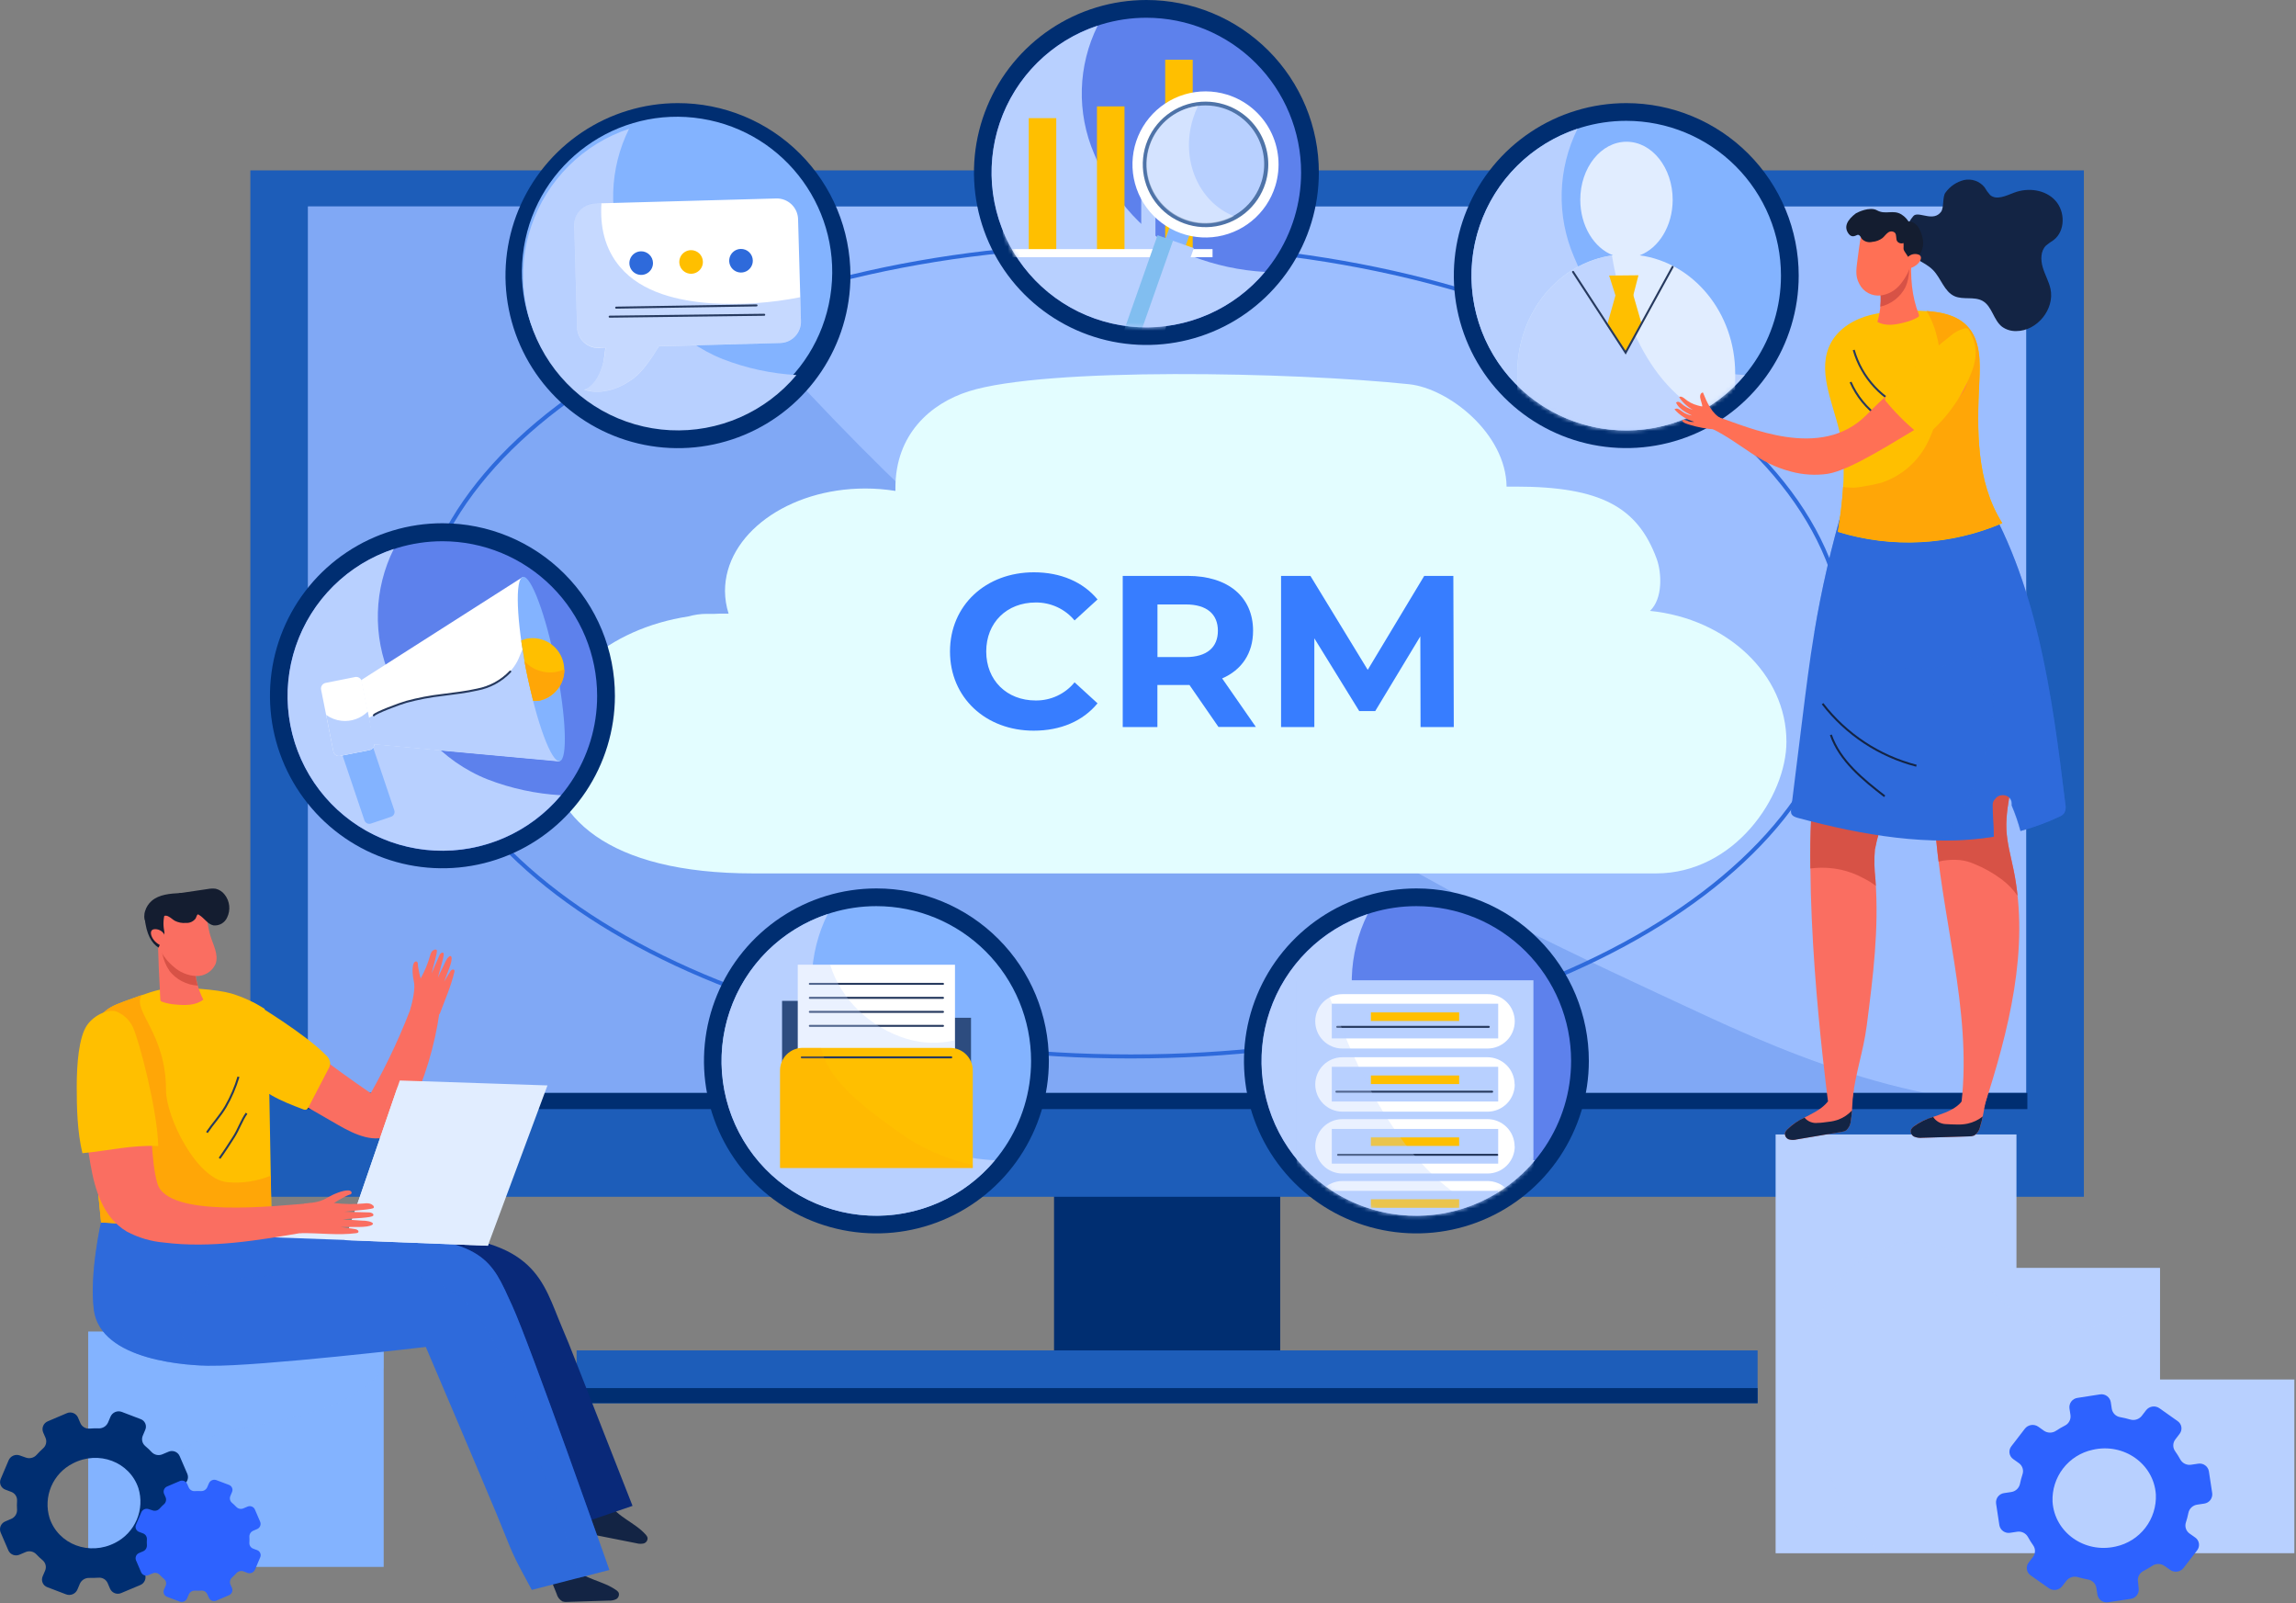 <?xml version="1.0" encoding="UTF-8"?> <svg xmlns="http://www.w3.org/2000/svg" width="573" height="400" viewBox="0 0 573 400" fill="none"><rect x="0" y="0" width="573" height="400" fill="#808080" stroke="none"/> <path d="M319.493 296.816H263.05V338.207H319.493V296.816Z" fill="#002E71"></path> <path d="M438.638 336.932H143.896V350.106H438.638V336.932Z" fill="#1D5DB9"></path> <path d="M438.638 346.334H143.896V350.097H438.638V346.334Z" fill="#002E71"></path> <path d="M520.064 42.514H62.479V298.603H520.064V42.514Z" fill="#1D5DB9"></path> <path d="M505.668 51.512H76.866V272.685H505.668V51.512Z" fill="#9CBEFF"></path> <g style="mix-blend-mode:multiply" opacity="0.5"> <path d="M474.587 271.383C457.596 267.288 441.359 260.678 425.562 253.35C409.765 246.022 393.744 238.604 378.118 230.755C294.267 188.609 219.737 125.799 162.046 51.521H76.866V272.685H480.379C478.439 272.284 476.509 271.85 474.587 271.383Z" fill="#6492EB"></path> </g> <path d="M505.956 272.685H76.587V276.726H505.956V272.685Z" fill="#002E71"></path> <path d="M411.777 152.418C415.018 149.391 414.731 142.88 413.429 139.369C408.678 126.563 399.572 121.408 378.216 121.408C377.471 121.408 376.725 121.408 375.989 121.408C375.836 108.215 361.62 96.936 351.679 95.867C322.699 92.832 260.912 91.557 241.739 97.645C232.139 100.699 223.464 108.422 223.464 121.695C223.464 121.965 223.464 122.225 223.464 122.486C220.981 122.087 218.47 121.886 215.956 121.884C196.63 121.884 180.932 133.343 180.932 147.469C180.948 149.381 181.25 151.279 181.83 153.1H180.932C180.034 153.1 179.136 153.1 178.238 153.163H176.289C174.788 153.167 173.295 153.379 171.852 153.792C151.736 156.863 136.622 169.957 136.622 185.718C136.622 203.741 151.53 217.913 188.008 217.922H413.258C432.872 217.922 445.831 198.721 445.831 185.053C445.831 168.214 430.95 154.357 411.777 152.418Z" fill="#E3FDFF"></path> <path d="M237.086 162.554C237.086 151.033 246.016 142.791 258.033 142.791C264.706 142.791 270.273 145.195 273.906 149.561L268.174 154.8C266.997 153.384 265.515 152.247 263.837 151.472C262.158 150.698 260.326 150.305 258.474 150.323C251.255 150.323 246.128 155.347 246.128 162.548C246.128 169.749 251.255 174.772 258.474 174.772C260.331 174.792 262.169 174.395 263.849 173.61C265.529 172.826 267.008 171.675 268.174 170.243L273.906 175.482C270.273 179.901 264.706 182.305 257.98 182.305C246.016 182.311 237.086 174.068 237.086 162.554Z" fill="#377DFF"></path> <path d="M304.086 181.378L296.85 170.909H288.847V181.407H280.193V143.689H296.432C306.453 143.689 312.723 148.909 312.723 157.368C312.723 163.019 309.865 167.165 305.007 169.267L313.421 181.378H304.086ZM295.941 150.81H288.864V163.943H295.941C301.245 163.943 303.943 161.468 303.943 157.379C303.943 153.29 301.245 150.81 295.941 150.81Z" fill="#377DFF"></path> <path d="M354.52 181.407L354.462 158.775L343.207 177.418H339.22L328.012 159.263V181.407H319.707V143.689H327.033L341.336 167.131L355.435 143.689H362.703L362.814 181.407H354.52Z" fill="#377DFF"></path> <path d="M95.752 332.235H22.021V390.95H95.752V332.235Z" fill="#83B3FF"></path> <g style="mix-blend-mode:multiply" opacity="0.4"> <path d="M38.689 369.019C43.063 359.275 56.965 357.111 66.188 355.189C77.656 352.809 88.567 350.421 95.752 341.35V332.244H22.021V390.986H43.79C39.695 384.618 35.394 376.356 38.689 369.019Z" fill="#83B3FF"></path> </g> <path d="M46.763 367.762L44.823 363.272C44.592 362.762 44.168 362.365 43.644 362.168C43.12 361.971 42.54 361.99 42.03 362.221L40.557 362.841C40.109 363.043 39.61 363.101 39.127 363.008C38.645 362.914 38.203 362.674 37.863 362.32C37.355 361.776 36.816 361.263 36.246 360.784C35.879 360.477 35.621 360.059 35.511 359.593C35.401 359.126 35.445 358.637 35.636 358.198L36.246 356.761C36.359 356.509 36.418 356.237 36.42 355.962C36.422 355.686 36.367 355.413 36.258 355.16C36.149 354.907 35.989 354.679 35.788 354.491C35.586 354.303 35.348 354.158 35.088 354.067L30.382 352.271C29.851 352.072 29.264 352.085 28.742 352.308C28.221 352.53 27.805 352.944 27.58 353.465L26.97 354.902C26.773 355.354 26.445 355.736 26.029 356C25.613 356.264 25.127 356.398 24.635 356.384C23.868 356.357 23.1 356.375 22.336 356.438C21.86 356.475 21.384 356.363 20.975 356.116C20.566 355.87 20.244 355.502 20.055 355.064L19.453 353.654C19.22 353.146 18.796 352.75 18.273 352.553C17.75 352.357 17.17 352.374 16.66 352.603L11.936 354.615C11.417 354.824 11.001 355.231 10.781 355.746C10.56 356.261 10.553 356.842 10.76 357.363L11.37 358.764C11.554 359.211 11.592 359.705 11.479 360.176C11.366 360.647 11.108 361.07 10.742 361.386C10.174 361.895 9.635 362.435 9.125 363.002C8.794 363.369 8.36 363.629 7.88 363.747C7.4 363.865 6.895 363.837 6.431 363.667L4.958 363.146C4.427 362.95 3.841 362.964 3.32 363.186C2.799 363.408 2.383 363.821 2.156 364.34L0.19 368.974C0.077 369.225 0.018 369.497 0.015 369.772C0.012 370.047 0.067 370.32 0.175 370.573C0.283 370.826 0.442 371.054 0.642 371.243C0.843 371.431 1.08 371.576 1.339 371.669L2.803 372.225C3.256 372.389 3.643 372.695 3.906 373.099C4.169 373.503 4.292 373.981 4.258 374.462C4.208 375.2 4.208 375.941 4.258 376.68C4.276 377.166 4.145 377.647 3.881 378.056C3.618 378.466 3.235 378.784 2.785 378.97L1.321 379.598C1.064 379.702 0.83 379.855 0.632 380.05C0.434 380.244 0.276 380.475 0.168 380.73C0.06 380.986 0.003 381.26 8.24363e-05 381.537C-0.002 381.814 0.05 382.089 0.154 382.346L2.094 386.837C2.325 387.346 2.749 387.743 3.272 387.94C3.796 388.137 4.377 388.118 4.886 387.887L6.359 387.259C6.808 387.058 7.308 387.001 7.79 387.096C8.273 387.191 8.714 387.433 9.053 387.789C9.559 388.332 10.099 388.842 10.67 389.315C11.029 389.625 11.279 390.041 11.384 390.503C11.489 390.966 11.444 391.449 11.254 391.884L10.643 393.312C10.533 393.564 10.476 393.835 10.476 394.11C10.475 394.385 10.531 394.657 10.639 394.909C10.748 395.162 10.907 395.389 11.107 395.578C11.307 395.766 11.543 395.912 11.802 396.006L16.507 397.802C17.037 397.999 17.623 397.986 18.143 397.765C18.664 397.545 19.081 397.134 19.309 396.616L19.92 395.171C20.118 394.721 20.446 394.34 20.862 394.077C21.278 393.815 21.763 393.683 22.255 393.698C23.018 393.698 23.782 393.698 24.554 393.644C25.034 393.595 25.517 393.699 25.934 393.943C26.351 394.187 26.679 394.557 26.871 395L27.473 396.401C27.704 396.913 28.129 397.312 28.654 397.511C29.18 397.709 29.762 397.691 30.274 397.461L34.998 395.476C35.255 395.372 35.49 395.219 35.688 395.025C35.885 394.83 36.043 394.599 36.151 394.344C36.26 394.089 36.317 393.815 36.319 393.537C36.322 393.26 36.27 392.985 36.166 392.728L35.564 391.318C35.378 390.874 35.337 390.382 35.446 389.912C35.556 389.443 35.811 389.021 36.175 388.705C36.749 388.2 37.292 387.66 37.8 387.088C38.133 386.723 38.567 386.465 39.046 386.347C39.526 386.229 40.03 386.255 40.494 386.424L41.967 386.971C42.498 387.168 43.084 387.153 43.605 386.931C44.127 386.709 44.543 386.296 44.769 385.777L46.727 381.107C46.838 380.855 46.896 380.583 46.897 380.308C46.898 380.033 46.843 379.761 46.734 379.508C46.626 379.255 46.466 379.027 46.265 378.839C46.065 378.651 45.828 378.506 45.568 378.413L44.105 377.865C43.653 377.7 43.268 377.393 43.007 376.989C42.746 376.586 42.624 376.108 42.659 375.629C42.699 374.89 42.699 374.15 42.659 373.411C42.635 372.923 42.764 372.441 43.028 372.03C43.292 371.619 43.678 371.302 44.131 371.121L45.604 370.492C46.118 370.281 46.527 369.876 46.744 369.365C46.961 368.854 46.968 368.278 46.763 367.762ZM28.739 384.933C22.318 388.265 14.576 385.346 12.376 378.772C11.575 376.177 11.718 373.382 12.782 370.883C13.846 368.384 15.761 366.343 18.187 365.122C24.59 361.799 32.331 364.709 34.54 371.291C35.338 373.884 35.194 376.676 34.132 379.172C33.07 381.669 31.16 383.709 28.739 384.933Z" fill="#002E71"></path> <path d="M64.903 379.625L63.61 376.617C63.535 376.448 63.426 376.297 63.292 376.17C63.157 376.044 62.999 375.945 62.826 375.88C62.654 375.815 62.47 375.785 62.285 375.791C62.101 375.797 61.919 375.84 61.751 375.916L60.772 376.329C60.474 376.466 60.14 376.506 59.818 376.443C59.496 376.38 59.202 376.218 58.976 375.979C58.637 375.62 58.277 375.282 57.899 374.964C57.653 374.76 57.481 374.481 57.408 374.17C57.336 373.859 57.366 373.532 57.495 373.24L57.899 372.279C57.975 372.112 58.016 371.931 58.019 371.748C58.021 371.564 57.986 371.382 57.914 371.213C57.842 371.044 57.735 370.891 57.601 370.766C57.467 370.64 57.309 370.544 57.135 370.483L54.001 369.298C53.649 369.165 53.26 369.174 52.913 369.321C52.567 369.468 52.291 369.743 52.142 370.088L51.729 371.049C51.598 371.35 51.38 371.605 51.103 371.781C50.827 371.957 50.503 372.046 50.175 372.037C49.667 372.005 49.157 372.005 48.649 372.037C48.33 372.066 48.01 371.995 47.733 371.834C47.457 371.673 47.237 371.43 47.104 371.139L46.709 370.241C46.632 370.072 46.523 369.92 46.388 369.793C46.252 369.667 46.094 369.568 45.92 369.503C45.747 369.438 45.562 369.408 45.377 369.414C45.192 369.421 45.01 369.463 44.841 369.54L41.707 370.878C41.368 371.016 41.096 371.281 40.95 371.617C40.804 371.953 40.795 372.332 40.925 372.674L41.33 373.572C41.453 373.869 41.479 374.198 41.405 374.51C41.331 374.823 41.16 375.105 40.916 375.315C40.535 375.651 40.175 376.011 39.839 376.392C39.619 376.638 39.33 376.812 39.009 376.891C38.688 376.969 38.352 376.949 38.043 376.832L37.118 376.536C36.764 376.407 36.375 376.417 36.029 376.566C35.684 376.714 35.408 376.99 35.259 377.335L33.947 380.416C33.871 380.583 33.83 380.764 33.828 380.947C33.825 381.131 33.861 381.313 33.933 381.482C34.004 381.651 34.111 381.803 34.245 381.929C34.379 382.055 34.538 382.151 34.711 382.212L35.681 382.58C35.984 382.687 36.245 382.891 36.422 383.16C36.598 383.43 36.682 383.749 36.66 384.071C36.628 384.561 36.628 385.053 36.66 385.543C36.676 385.868 36.59 386.19 36.414 386.463C36.239 386.737 35.983 386.949 35.681 387.07L34.711 387.483C34.373 387.623 34.103 387.888 33.957 388.224C33.812 388.559 33.802 388.937 33.93 389.279L35.223 392.288C35.298 392.456 35.407 392.608 35.541 392.734C35.676 392.861 35.834 392.959 36.007 393.025C36.179 393.09 36.363 393.12 36.548 393.114C36.732 393.108 36.914 393.065 37.082 392.988L38.061 392.575C38.359 392.439 38.693 392.399 39.015 392.462C39.337 392.525 39.631 392.687 39.857 392.925C40.196 393.284 40.556 393.623 40.934 393.94C41.18 394.145 41.352 394.424 41.425 394.735C41.498 395.046 41.467 395.372 41.339 395.665L40.925 396.616C40.852 396.784 40.813 396.966 40.813 397.149C40.812 397.332 40.849 397.514 40.922 397.682C40.994 397.851 41.1 398.002 41.234 398.128C41.367 398.254 41.525 398.35 41.698 398.413L44.832 399.598C45.187 399.728 45.577 399.717 45.925 399.569C46.272 399.42 46.549 399.145 46.7 398.799L47.104 397.847C47.233 397.544 47.45 397.288 47.727 397.112C48.005 396.935 48.329 396.847 48.658 396.859C49.166 396.886 49.676 396.886 50.184 396.859C50.504 396.826 50.825 396.895 51.103 397.057C51.38 397.218 51.6 397.463 51.729 397.757L52.133 398.655C52.209 398.823 52.317 398.975 52.452 399.102C52.586 399.228 52.744 399.327 52.917 399.392C53.09 399.457 53.274 399.487 53.458 399.481C53.643 399.475 53.824 399.432 53.992 399.356L57.126 398.017C57.464 397.878 57.734 397.612 57.88 397.277C58.026 396.942 58.035 396.564 57.908 396.221L57.504 395.323C57.381 395.028 57.355 394.701 57.429 394.39C57.503 394.078 57.674 393.799 57.917 393.59C58.296 393.251 58.656 392.892 58.994 392.512C59.214 392.266 59.504 392.092 59.824 392.014C60.145 391.935 60.482 391.956 60.79 392.072L61.769 392.441C62.124 392.566 62.513 392.553 62.859 392.405C63.205 392.257 63.483 391.985 63.637 391.641L64.939 388.561C65.013 388.394 65.052 388.213 65.053 388.03C65.054 387.847 65.018 387.666 64.947 387.498C64.875 387.329 64.77 387.177 64.637 387.051C64.505 386.925 64.348 386.828 64.176 386.765L63.197 386.397C62.897 386.289 62.64 386.086 62.466 385.818C62.292 385.55 62.212 385.233 62.236 384.915C62.263 384.424 62.263 383.933 62.236 383.442C62.22 383.117 62.306 382.796 62.481 382.522C62.657 382.249 62.913 382.036 63.215 381.915L64.194 381.493C64.364 381.418 64.518 381.311 64.646 381.176C64.774 381.041 64.874 380.882 64.94 380.708C65.006 380.534 65.037 380.349 65.031 380.163C65.024 379.977 64.981 379.794 64.903 379.625Z" fill="#2D62FF"></path> <path d="M64.553 251.347C73.484 258.98 82.819 266.127 92.519 272.757C96.809 265.21 100.457 257.315 103.421 249.156L109.707 252.389C108.505 260.966 105.984 269.305 102.236 277.112C101.149 279.367 99.874 281.675 97.799 282.959C93.686 285.5 88.504 283.067 84.328 280.651L70.858 272.883C70.152 272.534 69.521 272.052 68.999 271.464C68.35 270.477 67.972 269.337 67.903 268.159C67.186 262.476 66.04 256.856 64.472 251.347" fill="#FA6E61"></path> <path d="M81.248 263.175C81.88 263.684 82.3 264.411 82.424 265.213C82.385 265.767 82.213 266.303 81.921 266.776L76.991 276.25C76.893 276.498 76.716 276.706 76.488 276.843C76.189 276.932 75.866 276.899 75.59 276.753C70.382 274.795 64.814 272.577 61.769 267.934C59.829 265.016 59.129 261.45 58.761 257.966C58.545 255.918 58.455 253.709 59.515 251.949C60.575 250.189 62.102 249.345 63.79 250.512C63.781 250.512 76.066 257.894 81.248 263.175Z" fill="#FFBF00"></path> <path d="M102.37 251.976C102.972 249.794 103.717 246.588 103.268 244.792C102.981 243.588 102.756 241.406 103.268 240.301C103.394 240.023 103.753 239.753 104.058 239.951C104.144 240.028 104.209 240.125 104.248 240.233C104.287 240.341 104.299 240.457 104.283 240.571C104.283 241.469 105.073 244.827 105.028 244.037C106.013 242.273 106.785 240.398 107.327 238.451C107.404 238.063 107.563 237.695 107.794 237.374C108.064 237.077 108.692 236.709 108.989 237.041C109.285 237.374 108.136 240.948 107.705 242.897L109.68 238.317C109.833 237.939 110.318 237.481 110.677 237.796C111.036 238.11 109.779 241.882 109.276 243.929L111.324 239.628C111.602 239.053 112.419 238.119 112.644 238.73C113.048 239.906 111.548 242.762 110.848 244.908L112.419 242.313C112.599 242.026 113.021 241.72 113.317 241.99C113.374 242.06 113.412 242.145 113.426 242.235C113.44 242.325 113.431 242.417 113.398 242.501C112.5 246.228 111.216 249.012 109.725 253.018C107.66 251.841 104.202 253.628 102.433 251.958" fill="#FA6E61"></path> <path d="M143.088 391.12C145.917 394.084 150.479 394.38 153.793 396.751C154.039 396.908 154.244 397.121 154.394 397.371C154.498 397.669 154.494 397.994 154.382 398.29C154.271 398.585 154.059 398.832 153.784 398.987C153.227 399.263 152.608 399.39 151.988 399.356L141.507 399.688C141.129 399.726 140.747 399.686 140.385 399.571C140.019 399.365 139.699 399.087 139.444 398.754C139.189 398.42 139.005 398.038 138.903 397.631L136.056 390.573C138.414 390.434 140.78 390.618 143.088 391.12Z" fill="#132444"></path> <path d="M152.006 375.018C154.089 378.539 158.472 379.859 161.166 382.912C161.371 383.121 161.522 383.377 161.606 383.658C161.642 383.971 161.566 384.287 161.392 384.55C161.218 384.813 160.956 385.006 160.654 385.094C160.061 385.226 159.444 385.211 158.858 385.05L148.575 383.011C148.195 382.962 147.828 382.837 147.497 382.643C147.191 382.359 146.944 382.016 146.771 381.635C146.598 381.254 146.503 380.843 146.492 380.425C146.102 377.916 145.71 375.407 145.315 372.899C147.642 373.299 149.905 374.012 152.042 375.018" fill="#132444"></path> <path d="M36.094 304.773C36.094 304.773 31.191 318.881 36.094 326.712C40.997 334.543 51.828 335.064 64.338 335.064C76.848 335.064 111.432 331.93 111.432 331.93C111.432 331.93 124.741 348.633 140.295 381.718L157.861 375.719C142.46 336.609 142.648 336.77 140.295 331.274C135.419 319.842 133.946 308.886 105.181 307.925C91.899 307.413 36.094 304.773 36.094 304.773Z" fill="#092979"></path> <path d="M25.191 305.015C25.191 305.015 22.3 317.66 23.395 326.676C24.967 339.797 47.679 340.695 52.313 340.767C64.832 340.937 106.268 336.07 106.268 336.07C106.268 336.07 119.981 368.247 123.897 377.668C128.324 388.345 127.165 386.522 132.715 396.688L152.068 391.704C152.068 391.704 132.311 335.531 127.821 325.742C122.63 314.445 121.292 308.895 92.537 307.889C79.209 307.413 25.191 305.015 25.191 305.015Z" fill="#2E6ADB"></path> <g style="mix-blend-mode:multiply" opacity="0.4"> <path d="M45.425 325.931C48.451 319.644 57.899 319.016 63.916 318.549C72.582 317.875 81.401 317.094 90.085 317.076C99.173 317.076 109.429 318.163 116.218 324.907C123.25 331.885 126.24 341.458 129.464 350.564C132.626 359.5 136.002 368.355 139.11 377.317C140.008 379.958 142.998 387.07 144.39 393.68L152.051 391.704C152.051 391.704 132.293 335.531 127.803 325.742C122.612 314.445 121.274 308.895 92.519 307.889C79.254 307.413 25.236 305.015 25.236 305.015C25.236 305.015 22.345 317.66 23.44 326.676C24.967 339.797 47.679 340.695 52.313 340.767C47.292 337.336 42.569 331.84 45.425 325.931Z" fill="#2E6ADB"></path> </g> <path d="M99.775 269.587L86.079 309.415L121.75 310.816L136.631 270.817L99.775 269.587Z" fill="#E1EDFF"></path> <path d="M64.769 308.598L64.724 307.152L87.445 307.646L86.843 309.397L64.769 308.598Z" fill="#E1EDFF"></path> <g style="mix-blend-mode:multiply"> <path d="M118.284 309.128C102.846 303.83 96.901 286.309 99.227 271.176L86.079 309.415L121.75 310.816L122.028 310.071C120.757 309.859 119.504 309.543 118.284 309.128Z" fill="#E1EDFF"></path> </g> <path d="M66.044 251.707C63.461 250.06 60.667 248.773 57.737 247.881C54.001 246.812 46.134 246.309 42.264 246.579C39.354 246.776 36.48 247.881 31.056 249.839C25.632 251.796 24.545 253.116 22.542 259.87C21.105 264.603 25.236 304.988 25.236 304.988L67.831 307.521L67.221 273.395L66.044 251.707Z" fill="#FFBF00"></path> <path d="M56.704 294.957C48.999 294.184 41.437 278.666 41.437 272.047C41.437 257.679 33.014 252.371 35.303 248.303C34.064 248.734 32.663 249.246 31.029 249.839C25.506 251.832 24.554 253.116 22.515 259.897C21.078 264.63 25.209 305.015 25.209 305.015L67.804 307.547L67.553 293.34C64.119 294.744 60.398 295.299 56.704 294.957Z" fill="#FFA607"></path> <path d="M51.639 282.564C53.076 280.408 54.971 278.406 56.327 276.089C57.673 273.745 58.743 271.252 59.515 268.662" stroke="#26395E" stroke-width="0.5" stroke-miterlimit="10"></path> <path d="M54.791 289.003C56.04 287.269 57.243 285.41 58.383 283.614C59.524 281.818 60.296 279.51 61.536 277.768" stroke="#26395E" stroke-width="0.5" stroke-miterlimit="10"></path> <path d="M30.31 258.074C36.282 261.666 35.321 267.952 36.731 274.328C38.033 280.327 37.566 289.434 39.282 295.298C41.841 304.036 68.918 300.848 77.593 300.192C76.383 302.407 75.885 304.941 76.165 307.449C64.49 309.469 52.609 311.499 40.889 310.017C37.648 309.739 34.498 308.804 31.63 307.269C25.694 303.74 23.692 296.861 22.587 290.547C21.404 283.805 20.717 276.986 20.53 270.144C20.441 266.955 20.53 263.543 22.56 260.903C24.59 258.262 29.026 257.31 30.31 258.065" fill="#FA6E61"></path> <path d="M33.202 256.367C34.72 259.654 39.291 276.915 39.489 285.931C32.69 285.671 27.347 287.072 20.567 287.727C19.291 282.339 19.139 276.484 19.148 270.979C19.157 265.474 19.677 258.81 21.689 255.838C23.602 253.027 27.455 251.59 29.215 252.452C30.988 253.211 32.41 254.609 33.202 256.367Z" fill="#FFBF00"></path> <path d="M75.976 300.282C78.751 300.04 80.018 299.833 81.885 298.729C83.134 297.983 85.55 296.933 86.995 297.013C87.364 297.013 87.831 297.283 87.741 297.66C87.651 298.037 87.382 298.028 87.13 298.109C86.142 298.432 82.586 300.516 83.484 300.166C85.95 300.454 88.439 300.488 90.911 300.264C91.392 300.191 91.884 300.212 92.357 300.327C92.815 300.471 93.515 300.938 93.255 301.36C92.994 301.782 88.387 302.016 85.963 302.339L92.132 302.5C92.626 302.5 93.363 302.806 93.165 303.273C92.887 303.91 88.055 303.928 85.505 304.252L91.342 304.611C92.123 304.665 93.56 305.105 92.914 305.572C91.746 306.416 87.804 306.048 85.011 306.138L88.684 306.676C89.088 306.739 89.582 307.036 89.438 307.413C89.348 307.61 89.097 307.655 88.89 307.682C84.221 308.275 80.107 307.61 74.854 307.682C75.294 305.213 74.854 302.662 75.967 300.282" fill="#FA6E61"></path> <path d="M48.649 241.163C48.715 244.037 49.431 246.858 50.741 249.416C48.882 250.871 46.251 250.871 43.88 250.638C42.704 250.563 41.544 250.328 40.431 249.937C40.307 249.894 40.196 249.819 40.108 249.722C40.04 249.608 40.006 249.477 40.009 249.345C39.722 244.226 39.507 239.101 39.363 233.97C41.716 234.67 44.293 234.203 46.673 234.796C46.907 234.836 47.129 234.932 47.32 235.075C47.517 235.28 47.657 235.534 47.724 235.811C48.269 237.557 48.571 239.37 48.622 241.199" fill="#FA6E61"></path> <path d="M42.246 242.097C40.45 239.709 40.45 236.637 39.372 234.015C41.716 234.706 44.293 234.239 46.673 234.832C46.908 234.872 47.129 234.968 47.32 235.11C47.517 235.316 47.657 235.57 47.724 235.847C48.269 237.593 48.571 239.406 48.622 241.235C48.66 242.818 48.899 244.391 49.331 245.914C47.948 245.831 46.598 245.454 45.371 244.808C44.145 244.163 43.07 243.263 42.219 242.169" fill="#D75246"></path> <path d="M51.253 228.043C51.846 229.767 51.944 231.635 52.465 233.341C53.166 235.721 54.648 238.173 53.794 240.526C53.369 241.459 52.673 242.244 51.798 242.778C50.922 243.313 49.907 243.573 48.882 243.525C46.807 243.397 44.837 242.567 43.296 241.172C41.807 239.92 40.595 238.37 39.738 236.623C38.882 234.876 38.399 232.969 38.321 231.024C38.212 230.369 38.287 229.697 38.538 229.082C38.788 228.466 39.204 227.933 39.74 227.54C41.239 226.385 42.99 225.6 44.85 225.25C47.679 224.585 50.669 226.363 51.253 228.079" fill="#FA6E61"></path> <path d="M47.14 223.05C48.284 223.284 49.326 223.873 50.117 224.732C50.908 225.591 51.409 226.677 51.55 227.836C51.576 228.001 51.544 228.169 51.46 228.312C51.262 228.555 50.867 228.465 50.562 228.312C50.311 228.099 49.993 227.982 49.663 227.98C49.152 228.052 49.053 228.707 48.828 229.156C48.548 229.535 48.175 229.836 47.747 230.03C47.318 230.225 46.846 230.308 46.377 230.27C45.429 230.356 44.476 230.173 43.629 229.74C43.081 229.426 42.632 228.95 42.057 228.671C41.784 228.504 41.462 228.436 41.144 228.478C40.827 228.521 40.534 228.672 40.315 228.905C39.866 229.543 40.431 230.485 40.063 231.177C39.911 231.399 39.701 231.575 39.455 231.686C39.21 231.797 38.939 231.838 38.671 231.806C38.177 231.753 37.704 231.575 37.298 231.287C36.892 230.999 36.567 230.612 36.354 230.162C35.953 229.264 35.902 228.249 36.211 227.315C36.506 226.32 37.083 225.431 37.872 224.756C39.74 223.148 42.452 222.96 44.958 222.816C45.946 222.816 47.05 222.753 47.068 223.059" fill="#141D30"></path> <path d="M44.688 222.87L51.873 221.81C52.526 221.682 53.197 221.661 53.857 221.747C54.753 221.969 55.544 222.496 56.093 223.238C56.712 224.031 57.096 224.981 57.202 225.981C57.308 226.981 57.133 227.991 56.695 228.896C56.412 229.546 55.929 230.089 55.318 230.447C54.706 230.805 53.997 230.96 53.291 230.89C51.81 230.593 51.019 229.094 49.699 228.285C49.572 228.191 49.426 228.125 49.27 228.094C49.115 228.063 48.955 228.067 48.801 228.106C48.641 228.193 48.495 228.305 48.37 228.438C48.122 228.614 47.836 228.73 47.535 228.775C47.233 228.82 46.926 228.794 46.637 228.698C46.068 228.496 45.567 228.138 45.191 227.666C44.644 227.005 44.304 226.196 44.216 225.343C44.129 224.489 44.296 223.629 44.697 222.87" fill="#141D30"></path> <path d="M41.204 227.711C40.758 229.165 40.677 230.708 40.97 232.201C41.016 232.398 41.04 232.6 41.042 232.802C41.013 233.037 40.943 233.265 40.836 233.476C40.422 234.464 40 235.452 39.578 236.44C37.782 235.317 36.525 233.045 36.13 229.138C36.058 228.447 36.193 228.366 36.579 227.782C37.208 226.884 38.537 226.732 39.677 226.786C40.051 226.777 40.421 226.86 40.755 227.028C41.078 227.226 41.285 227.639 41.204 227.693" fill="#141D30"></path> <path d="M40.97 233.09C40.714 232.663 40.341 232.319 39.895 232.098C39.45 231.877 38.95 231.788 38.456 231.842C36.713 232.057 38.007 235.434 40.836 236.134C41.025 236.213 41.234 236.236 41.436 236.199C41.639 236.162 41.826 236.068 41.976 235.928C42.04 235.787 42.073 235.634 42.073 235.479C42.073 235.324 42.04 235.171 41.976 235.03C41.827 234.303 41.46 233.639 40.925 233.126" fill="#FA6E61"></path> <path d="M282.178 263.588C380.75 263.588 460.658 218.242 460.658 162.305C460.658 106.368 380.75 61.023 282.178 61.023C183.607 61.023 103.699 106.368 103.699 162.305C103.699 218.242 183.607 263.588 282.178 263.588Z" stroke="#2E6ADB" stroke-miterlimit="10"></path> <path d="M153.46 173.657C153.448 182.167 150.913 190.483 146.176 197.553C141.438 204.624 134.712 210.131 126.845 213.379C118.979 216.627 110.326 217.471 101.981 215.803C93.635 214.135 85.972 210.03 79.958 204.008C73.945 197.986 69.851 190.316 68.196 181.968C66.54 173.62 67.396 164.969 70.656 157.107C73.915 149.246 79.432 142.527 86.51 137.8C93.587 133.073 101.906 130.55 110.417 130.55C116.075 130.55 121.677 131.666 126.903 133.833C132.13 136 136.878 139.176 140.875 143.18C144.873 147.183 148.043 151.936 150.202 157.165C152.361 162.395 153.469 167.999 153.46 173.657Z" fill="#002E71"></path> <path d="M149.024 173.657C149.024 181.294 146.759 188.76 142.516 195.111C138.273 201.461 132.242 206.411 125.186 209.333C118.129 212.256 110.365 213.021 102.874 211.531C95.383 210.041 88.503 206.363 83.102 200.963C77.701 195.562 74.023 188.681 72.534 181.19C71.043 173.699 71.808 165.935 74.731 158.879C77.654 151.823 82.603 145.792 88.954 141.548C95.304 137.305 102.77 135.04 110.408 135.04C120.65 135.04 130.472 139.109 137.714 146.351C144.956 153.593 149.024 163.415 149.024 173.657Z" fill="#5D81EC"></path> <g style="mix-blend-mode:multiply"> <path d="M121.696 194.465C110.192 189.911 101.939 180.203 97.368 168.897C95.195 163.828 94.15 158.348 94.305 152.835C94.46 147.323 95.812 141.91 98.266 136.971C92.593 138.845 87.432 142.01 83.19 146.217C78.947 150.424 75.739 155.558 73.817 161.215C71.894 166.872 71.311 172.897 72.112 178.818C72.914 184.739 75.078 190.392 78.435 195.335C81.792 200.277 86.249 204.373 91.458 207.301C96.666 210.229 102.482 211.908 108.45 212.206C114.417 212.505 120.372 211.415 125.846 209.022C131.321 206.629 136.165 202.999 139.999 198.416C133.729 198.06 127.554 196.727 121.696 194.465Z" fill="#B8D0FF"></path> </g> <mask id="mask0_237_31" style="mask-type:luminance" maskUnits="userSpaceOnUse" x="71" y="135" width="79" height="78"> <path d="M149.024 173.657C149.024 181.294 146.759 188.76 142.516 195.111C138.273 201.461 132.242 206.411 125.186 209.333C118.129 212.256 110.365 213.021 102.874 211.531C95.383 210.041 88.503 206.363 83.102 200.963C77.701 195.562 74.023 188.681 72.534 181.19C71.043 173.699 71.808 165.935 74.731 158.879C77.654 151.823 82.603 145.792 88.954 141.548C95.304 137.305 102.77 135.04 110.408 135.04C120.65 135.04 130.472 139.109 137.714 146.351C144.956 153.593 149.024 163.415 149.024 173.657Z" fill="white"></path> </mask> <g mask="url(#mask0_237_31)"> <path d="M98.401 202.161C98.456 202.321 98.478 202.49 98.467 202.658C98.456 202.827 98.412 202.991 98.337 203.143C98.261 203.294 98.157 203.429 98.029 203.539C97.901 203.65 97.753 203.734 97.593 203.786L92.573 205.484C92.25 205.592 91.897 205.568 91.593 205.416C91.288 205.264 91.056 204.998 90.947 204.675L84.508 185.583C84.4 185.26 84.424 184.908 84.576 184.603C84.727 184.298 84.994 184.066 85.316 183.957L90.336 182.26C90.659 182.152 91.012 182.176 91.316 182.328C91.621 182.479 91.853 182.746 91.962 183.068L98.401 202.161Z" fill="#83B3FF"></path> <path d="M93.372 185.466C93.408 185.65 93.408 185.839 93.372 186.023C93.335 186.207 93.263 186.382 93.158 186.538C93.054 186.694 92.92 186.828 92.764 186.932C92.608 187.037 92.433 187.109 92.249 187.145L84.885 188.609C84.701 188.646 84.512 188.646 84.328 188.609C84.144 188.573 83.969 188.5 83.813 188.396C83.657 188.292 83.523 188.158 83.419 188.002C83.315 187.846 83.242 187.671 83.206 187.487L80.134 172.067C80.098 171.883 80.098 171.694 80.134 171.51C80.171 171.326 80.243 171.151 80.348 170.995C80.452 170.839 80.586 170.705 80.742 170.601C80.898 170.497 81.073 170.424 81.257 170.388L88.612 168.924C88.797 168.886 88.987 168.885 89.172 168.921C89.357 168.957 89.533 169.029 89.69 169.134C89.847 169.238 89.982 169.372 90.087 169.529C90.191 169.686 90.264 169.862 90.3 170.046L93.372 185.466Z" fill="white"></path> <path d="M139.684 189.911L93.309 185.673L90.13 169.696L130.515 143.931L139.684 189.911Z" fill="white"></path> <path d="M93.147 185.709L92.052 179.108C97.074 176.195 102.639 174.34 108.405 173.657C115.742 172.651 125.944 172.157 129.429 164.317C130.533 161.82 131.512 158.848 132.895 156.755L139.523 189.983L93.147 185.709Z" fill="#B8D0FF"></path> <path d="M138.768 166.194C141.301 178.892 141.705 189.543 139.667 189.911C137.628 190.28 133.946 180.356 131.413 167.658C128.881 154.959 128.477 144.308 130.515 143.931C132.554 143.554 136.236 153.495 138.768 166.194Z" fill="#83B3FF"></path> <path d="M93.3 178.47C93.596 177.878 99.892 175.525 101.383 175.12C104.372 174.311 107.42 173.731 110.498 173.387C113.363 173.01 116.281 172.696 119.119 172.049C122.266 171.456 125.144 169.884 127.345 167.559" stroke="#26395E" stroke-width="0.5" stroke-miterlimit="10" stroke-linecap="round"></path> <path d="M133.057 174.896C132.159 171.187 131.027 166.239 130.794 164.29C130.668 163.158 130.291 161.596 130.066 159.8C130.507 159.618 130.96 159.468 131.422 159.351C133.471 158.959 135.591 159.393 137.32 160.557C139.05 161.722 140.25 163.523 140.657 165.568C141.065 167.613 140.648 169.737 139.496 171.475C138.345 173.214 136.554 174.428 134.512 174.851C134.029 174.902 133.542 174.917 133.057 174.896Z" fill="#FFBF00"></path> <path d="M134.691 167.37C133.218 166.939 131.9 166.095 130.892 164.937C131.252 167.191 132.212 171.519 133.057 174.815C133.541 174.851 134.027 174.851 134.511 174.815C136.312 174.454 137.93 173.478 139.088 172.054C140.247 170.63 140.874 168.847 140.861 167.011C138.918 167.883 136.722 168.011 134.691 167.37Z" fill="#FFA607"></path> <path d="M93.372 185.466L91.791 177.536C90.94 178.383 89.911 179.03 88.778 179.429C87.646 179.828 86.439 179.97 85.245 179.844C83.853 179.696 82.524 179.185 81.392 178.362L83.188 187.487C83.225 187.671 83.297 187.846 83.401 188.002C83.505 188.158 83.639 188.292 83.795 188.396C83.951 188.5 84.126 188.573 84.31 188.609C84.494 188.646 84.683 188.646 84.867 188.609L92.231 187.145C92.417 187.111 92.594 187.04 92.752 186.937C92.91 186.834 93.046 186.7 93.152 186.544C93.258 186.388 93.332 186.212 93.37 186.027C93.408 185.842 93.408 185.651 93.372 185.466Z" fill="#B8D0FF"></path> </g> <path d="M212.238 68.764C212.24 77.275 209.718 85.595 204.993 92.674C200.267 99.752 193.549 105.27 185.687 108.532C177.826 111.793 169.174 112.65 160.826 110.995C152.477 109.34 144.806 105.248 138.783 99.235C132.76 93.222 128.655 85.558 126.986 77.212C125.317 68.866 126.16 60.213 129.408 52.346C132.656 44.48 138.164 37.752 145.234 33.015C152.304 28.277 160.621 25.742 169.132 25.729C174.789 25.72 180.393 26.826 185.622 28.984C190.852 31.143 195.604 34.311 199.608 38.308C203.612 42.306 206.788 47.053 208.955 52.279C211.123 57.505 212.238 63.106 212.238 68.764Z" fill="#002E71"></path> <path d="M207.194 74.027C210.605 52.918 196.259 33.04 175.15 29.629C154.041 26.217 134.163 40.564 130.751 61.673C127.34 82.782 141.686 102.66 162.795 106.071C183.904 109.483 203.782 95.136 207.194 74.027Z" fill="#83B3FF"></path> <g style="mix-blend-mode:multiply"> <path d="M180.429 89.617C168.925 85.064 160.672 75.365 156.101 64.049C153.926 58.981 152.879 53.5 153.034 47.987C153.189 42.474 154.542 37.061 156.999 32.123C151.333 34.005 146.181 37.176 141.947 41.385C137.713 45.594 134.512 50.728 132.597 56.383C130.682 62.038 130.104 68.06 130.909 73.975C131.713 79.891 133.879 85.54 137.235 90.478C140.591 95.416 145.046 99.508 150.251 102.433C155.455 105.359 161.267 107.038 167.23 107.338C173.193 107.638 179.144 106.552 184.616 104.164C190.088 101.777 194.932 98.153 198.767 93.577C192.485 93.222 186.298 91.886 180.429 89.617Z" fill="#B8D0FF"></path> </g> <path d="M199.89 80.106C199.909 80.806 199.79 81.502 199.54 82.156C199.29 82.809 198.913 83.407 198.432 83.915C197.951 84.423 197.374 84.831 196.735 85.116C196.096 85.401 195.407 85.557 194.708 85.576L149.482 86.824C148.071 86.862 146.702 86.339 145.677 85.369C144.651 84.4 144.053 83.062 144.013 81.651L143.312 56.227C143.274 54.819 143.796 53.452 144.764 52.428C145.732 51.404 147.068 50.807 148.476 50.767L193.702 49.519C194.401 49.497 195.098 49.614 195.752 49.863C196.406 50.111 197.004 50.487 197.512 50.968C198.021 51.448 198.429 52.025 198.714 52.664C198.998 53.303 199.154 53.992 199.171 54.691L199.89 80.106Z" fill="white"></path> <path d="M145.782 97.232C145.782 97.232 149.141 96.406 150.56 90.389C151.385 86.39 151.385 82.264 150.56 78.265L167.506 80.843C167.506 80.843 162.549 91.027 158.22 94.314C151.323 99.558 145.782 97.232 145.782 97.232Z" fill="white"></path> <path d="M162.962 65.585C162.974 66.167 162.814 66.74 162.501 67.23C162.188 67.721 161.736 68.108 161.204 68.343C160.671 68.577 160.08 68.649 159.507 68.548C158.934 68.447 158.403 68.179 157.982 67.777C157.561 67.375 157.269 66.857 157.142 66.289C157.015 65.72 157.06 65.127 157.27 64.585C157.48 64.041 157.846 63.573 158.322 63.238C158.798 62.903 159.362 62.717 159.944 62.702C160.727 62.685 161.483 62.979 162.049 63.52C162.615 64.06 162.943 64.803 162.962 65.585Z" fill="#2E6ADB"></path> <path d="M175.418 65.288C175.432 65.871 175.273 66.444 174.961 66.936C174.649 67.428 174.199 67.817 173.666 68.053C173.133 68.289 172.543 68.361 171.969 68.262C171.395 68.162 170.864 67.894 170.442 67.493C170.02 67.091 169.727 66.573 169.599 66.005C169.472 65.436 169.515 64.843 169.725 64.299C169.935 63.756 170.301 63.287 170.777 62.951C171.253 62.616 171.818 62.429 172.401 62.415C172.787 62.405 173.172 62.472 173.533 62.611C173.894 62.751 174.224 62.959 174.505 63.226C174.785 63.493 175.01 63.813 175.166 64.167C175.323 64.52 175.409 64.902 175.418 65.288Z" fill="#FFBF00"></path> <path d="M187.874 64.992C187.886 65.574 187.726 66.147 187.413 66.638C187.1 67.129 186.648 67.516 186.116 67.75C185.583 67.985 184.993 68.056 184.419 67.955C183.846 67.855 183.315 67.586 182.894 67.184C182.473 66.782 182.181 66.264 182.054 65.696C181.927 65.128 181.972 64.535 182.182 63.992C182.392 63.449 182.758 62.98 183.234 62.645C183.71 62.31 184.275 62.124 184.857 62.109C185.244 62.099 185.631 62.165 185.993 62.304C186.355 62.444 186.686 62.654 186.966 62.922C187.247 63.19 187.472 63.511 187.627 63.866C187.783 64.221 187.867 64.604 187.874 64.992Z" fill="#2E6ADB"></path> <g style="mix-blend-mode:multiply" opacity="0.3"> <path d="M177.6 75.679C169.518 75.104 160.214 73.093 154.718 66.573C150.829 61.957 149.734 56.371 150.102 50.722H148.485C147.787 50.741 147.099 50.897 146.461 51.181C145.824 51.466 145.248 51.873 144.768 52.38C144.287 52.887 143.911 53.484 143.662 54.136C143.412 54.789 143.293 55.484 143.313 56.182L144.013 81.606C144.053 83.017 144.651 84.355 145.677 85.325C146.702 86.294 148.071 86.818 149.482 86.779H151.108C151.02 87.988 150.84 89.189 150.569 90.371C149.15 96.388 145.791 97.214 145.791 97.214C145.791 97.214 151.323 99.54 158.202 94.305C160.349 92.67 162.693 89.329 164.426 86.393L194.708 85.558C195.408 85.539 196.096 85.383 196.736 85.098C197.375 84.813 197.951 84.405 198.432 83.897C198.914 83.389 199.29 82.791 199.54 82.138C199.79 81.484 199.909 80.788 199.89 80.088L199.719 74.152C192.442 75.605 185.008 76.118 177.6 75.679Z" fill="#4181FF"></path> </g> <path d="M153.775 76.757L188.799 76.2" stroke="#26395E" stroke-width="0.5" stroke-miterlimit="10" stroke-linecap="round"></path> <path d="M152.149 79.011L190.721 78.535" stroke="#26395E" stroke-width="0.5" stroke-miterlimit="10" stroke-linecap="round"></path> <path d="M329.138 43.044C329.136 51.555 326.611 59.874 321.881 66.95C317.151 74.026 310.429 79.54 302.566 82.796C294.702 86.052 286.049 86.903 277.702 85.242C269.355 83.58 261.687 79.481 255.67 73.462C249.652 67.443 245.554 59.775 243.895 51.427C242.235 43.079 243.088 34.427 246.345 26.564C249.603 18.701 255.118 11.98 262.195 7.252C269.272 2.524 277.592 1.8532e-07 286.103 0C291.755 -1.2307e-07 297.352 1.113 302.574 3.277C307.796 5.44 312.54 8.611 316.536 12.608C320.533 16.605 323.702 21.35 325.865 26.572C328.027 31.794 329.139 37.392 329.138 43.044Z" fill="#002E71"></path> <path d="M324.71 43.044C324.71 50.681 322.445 58.147 318.202 64.498C313.959 70.848 307.928 75.798 300.872 78.721C293.815 81.643 286.051 82.408 278.56 80.918C271.069 79.428 264.189 75.75 258.788 70.35C253.387 64.949 249.71 58.068 248.22 50.577C246.73 43.087 247.494 35.322 250.417 28.266C253.34 21.21 258.289 15.179 264.64 10.935C270.99 6.692 278.456 4.427 286.094 4.427C296.336 4.427 306.158 8.496 313.4 15.738C320.642 22.98 324.71 32.802 324.71 43.044Z" fill="#5D81EC"></path> <g style="mix-blend-mode:multiply"> <path d="M297.374 63.888C285.879 59.334 277.617 49.635 273.045 38.329C270.874 33.26 269.83 27.78 269.985 22.267C270.14 16.755 271.491 11.342 273.943 6.403C268.272 8.279 263.113 11.445 258.872 15.652C254.631 19.86 251.424 24.994 249.504 30.65C247.583 36.307 247.001 42.332 247.803 48.252C248.605 54.172 250.77 59.825 254.127 64.766C257.484 69.707 261.941 73.803 267.149 76.73C272.356 79.657 278.172 81.335 284.138 81.634C290.105 81.933 296.059 80.843 301.533 78.451C307.007 76.059 311.851 72.429 315.685 67.848C309.412 67.488 303.234 66.152 297.374 63.888Z" fill="#B8D0FF"></path> </g> <mask id="mask1_237_31" style="mask-type:luminance" maskUnits="userSpaceOnUse" x="247" y="4" width="78" height="78"> <path d="M324.71 43.044C324.71 50.681 322.445 58.147 318.202 64.498C313.959 70.848 307.928 75.798 300.872 78.721C293.815 81.643 286.051 82.408 278.56 80.918C271.069 79.428 264.189 75.75 258.788 70.35C253.387 64.949 249.71 58.068 248.22 50.577C246.73 43.087 247.494 35.322 250.417 28.266C253.34 21.21 258.289 15.179 264.64 10.935C270.99 6.692 278.456 4.427 286.094 4.427C296.336 4.427 306.158 8.496 313.4 15.738C320.642 22.98 324.71 32.802 324.71 43.044Z" fill="white"></path> </mask> <g mask="url(#mask1_237_31)"> <path d="M263.607 29.474H256.737V63.061H263.607V29.474Z" fill="#FFBF00"></path> <path d="M280.634 26.547H273.764V63.061H280.634V26.547Z" fill="#FFBF00"></path> <path d="M297.661 14.899H290.791V63.061H297.661V14.899Z" fill="#FFBF00"></path> <path d="M253.8 35.985H250.253V63.061H253.8V35.985Z" fill="#B8D0FF"></path> <path d="M270.037 35.985H266.499V63.061H270.037V35.985Z" fill="#B8D0FF"></path> <path d="M288.357 35.985H284.81V63.061H288.357V35.985Z" fill="#B8D0FF"></path> <path d="M302.609 62.154H202.18V64.175H302.609V62.154Z" fill="white"></path> <path d="M284.909 92.499C284.667 93.16 284.176 93.7 283.542 94.003C282.908 94.307 282.18 94.351 281.514 94.125C280.851 93.883 280.31 93.391 280.006 92.755C279.702 92.119 279.66 91.389 279.888 90.721L293.18 53.003C293.421 52.343 293.912 51.803 294.546 51.499C295.18 51.196 295.908 51.152 296.574 51.378C297.235 51.619 297.774 52.11 298.078 52.744C298.382 53.378 298.425 54.106 298.2 54.772L284.909 92.499Z" fill="#83B3FF"></path> <path d="M288.878 58.706L277.715 90.416C277.459 91.021 277.329 91.672 277.334 92.329C277.338 92.986 277.478 93.636 277.743 94.237C278.008 94.838 278.393 95.379 278.875 95.825C279.357 96.272 279.926 96.615 280.545 96.834C281.165 97.052 281.823 97.142 282.479 97.097C283.134 97.051 283.774 96.872 284.357 96.571C284.941 96.269 285.457 95.851 285.873 95.342C286.289 94.834 286.596 94.245 286.776 93.613L297.939 61.912L288.878 58.706Z" fill="#B8D0FF"></path> <g style="mix-blend-mode:multiply" opacity="0.3"> <path d="M285.322 95.607C284.726 95.396 284.177 95.071 283.706 94.648C283.236 94.225 282.854 93.714 282.581 93.144C282.308 92.573 282.151 91.955 282.117 91.323C282.083 90.692 282.175 90.06 282.385 89.464L292.731 60.071L288.878 58.706L277.715 90.416C277.365 91.419 277.357 92.51 277.692 93.519C278.027 94.527 278.686 95.397 279.566 95.991C280.447 96.586 281.5 96.872 282.56 96.806C283.621 96.74 284.63 96.325 285.43 95.625L285.322 95.607Z" fill="#0093CC"></path> </g> <path d="M318.28 46.376C317.222 49.823 315.165 52.879 312.37 55.157C309.575 57.435 306.167 58.834 302.577 59.175C298.987 59.516 295.377 58.785 292.202 57.074C289.028 55.363 286.433 52.749 284.744 49.563C283.055 46.377 282.35 42.761 282.716 39.174C283.082 35.587 284.504 32.188 286.802 29.409C289.1 26.63 292.171 24.595 295.625 23.561C299.08 22.527 302.763 22.541 306.21 23.601C310.83 25.021 314.697 28.219 316.96 32.489C319.224 36.76 319.698 41.755 318.28 46.376Z" fill="white"></path> <path d="M315.829 45.621C314.918 48.581 313.15 51.205 310.748 53.161C308.346 55.117 305.418 56.316 302.335 56.608C299.251 56.9 296.15 56.271 293.424 54.801C290.698 53.331 288.469 51.085 287.019 48.348C285.569 45.611 284.963 42.506 285.278 39.425C285.592 36.343 286.814 33.425 288.787 31.037C290.76 28.65 293.397 26.901 296.364 26.012C299.331 25.124 302.495 25.134 305.456 26.044C307.423 26.648 309.251 27.633 310.837 28.944C312.423 30.255 313.735 31.865 314.698 33.683C315.662 35.501 316.257 37.492 316.451 39.54C316.645 41.588 316.434 43.655 315.829 45.621Z" fill="#4E73A8"></path> <path d="M314.85 45.28C313.997 48.052 312.342 50.509 310.092 52.341C307.843 54.172 305.102 55.295 302.214 55.568C299.327 55.842 296.423 55.252 293.87 53.876C291.318 52.499 289.231 50.395 287.873 47.832C286.515 45.269 285.948 42.361 286.244 39.476C286.539 36.591 287.683 33.858 289.531 31.622C291.38 29.387 293.849 27.75 296.628 26.919C299.407 26.087 302.37 26.098 305.142 26.951C306.983 27.517 308.694 28.44 310.179 29.667C311.663 30.895 312.891 32.402 313.792 34.104C314.694 35.806 315.251 37.669 315.433 39.587C315.614 41.505 315.416 43.439 314.85 45.28Z" fill="#B8D0FF"></path> <path opacity="0.4" d="M297.715 29.654C298.053 28.548 298.477 27.47 298.981 26.43C296.825 26.699 294.755 27.442 292.92 28.605C291.084 29.767 289.529 31.322 288.364 33.157C287.2 34.991 286.456 37.06 286.185 39.216C285.914 41.372 286.123 43.561 286.798 45.627C287.472 47.693 288.595 49.583 290.086 51.164C291.576 52.745 293.398 53.977 295.421 54.771C297.443 55.565 299.616 55.902 301.785 55.758C303.953 55.614 306.062 54.992 307.962 53.937C299.134 50.444 294.563 39.847 297.715 29.654Z" fill="white"></path> </g> <path d="M261.757 264.701C261.757 273.213 259.233 281.533 254.504 288.61C249.775 295.687 243.054 301.203 235.191 304.46C227.327 307.717 218.674 308.57 210.326 306.909C201.978 305.249 194.31 301.15 188.292 295.132C182.273 289.113 178.175 281.445 176.514 273.097C174.854 264.749 175.706 256.096 178.963 248.233C182.22 240.369 187.736 233.648 194.813 228.919C201.89 224.191 210.211 221.667 218.722 221.667C230.136 221.667 241.082 226.201 249.152 234.271C257.223 242.342 261.757 253.288 261.757 264.701Z" fill="#002E71"></path> <path d="M257.321 264.701C257.321 272.339 255.056 279.805 250.813 286.155C246.569 292.506 240.538 297.455 233.482 300.378C226.426 303.301 218.661 304.066 211.171 302.576C203.68 301.086 196.799 297.408 191.398 292.007C185.998 286.607 182.32 279.726 180.83 272.235C179.34 264.744 180.105 256.98 183.027 249.924C185.95 242.867 190.9 236.836 197.25 232.593C203.601 228.35 211.067 226.085 218.704 226.085C228.946 226.085 238.768 230.154 246.01 237.395C253.252 244.637 257.321 254.46 257.321 264.701Z" fill="#83B3FF"></path> <g style="mix-blend-mode:multiply"> <path d="M229.993 285.554C218.489 281.001 210.235 271.302 205.664 259.996C203.494 254.925 202.45 249.443 202.605 243.93C202.76 238.416 204.11 233.002 206.562 228.061C200.889 229.935 195.729 233.1 191.486 237.307C187.243 241.513 184.035 246.647 182.113 252.304C180.19 257.961 179.607 263.987 180.409 269.908C181.21 275.828 183.374 281.482 186.731 286.425C190.088 291.367 194.546 295.463 199.754 298.391C204.962 301.318 210.779 302.997 216.746 303.296C222.713 303.595 228.668 302.505 234.142 300.112C239.617 297.719 244.461 294.088 248.295 289.506C242.026 289.15 235.85 287.816 229.993 285.554Z" fill="#B8D0FF"></path> </g> <path d="M224.308 253.952C223.466 252.616 222.29 251.523 220.896 250.781C219.502 250.039 217.939 249.674 216.36 249.722H195.175V288.069H242.332V253.943L224.308 253.952Z" fill="#2D4C7F"></path> <path d="M238.327 240.705H199.109V272.254H238.327V240.705Z" fill="white"></path> <path d="M235.336 245.474H202.108" stroke="#26395E" stroke-width="0.5" stroke-miterlimit="10" stroke-linecap="round"></path> <path d="M235.336 248.967H202.108" stroke="#26395E" stroke-width="0.5" stroke-miterlimit="10" stroke-linecap="round"></path> <path d="M235.336 252.461H202.108" stroke="#26395E" stroke-width="0.5" stroke-miterlimit="10" stroke-linecap="round"></path> <path d="M235.336 255.954H202.108" stroke="#26395E" stroke-width="0.5" stroke-miterlimit="10" stroke-linecap="round"></path> <g style="mix-blend-mode:multiply" opacity="0.3"> <path d="M226.32 259.205C217.438 256.511 209.93 249.614 207.173 240.705H199.091V272.254H238.309V259.556C234.35 260.489 230.217 260.368 226.32 259.205Z" fill="#B8D0FF"></path> </g> <path d="M242.772 291.427V267.099C242.773 266.358 242.628 265.623 242.345 264.938C242.063 264.253 241.647 263.63 241.123 263.105C240.6 262.581 239.978 262.165 239.293 261.881C238.608 261.597 237.874 261.45 237.132 261.45H200.312C199.571 261.45 198.837 261.597 198.152 261.881C197.467 262.165 196.845 262.581 196.321 263.105C195.797 263.63 195.382 264.253 195.099 264.938C194.816 265.623 194.671 266.358 194.672 267.099V291.427H242.772Z" fill="#FFBF00"></path> <path d="M237.393 263.812H200.096" stroke="#26395E" stroke-width="0.5" stroke-miterlimit="10" stroke-linecap="round"></path> <g style="mix-blend-mode:multiply" opacity="0.2"> <path d="M224.2 282.384C217.564 277.553 206.787 270.305 204.91 261.45H200.33C199.589 261.45 198.854 261.597 198.17 261.881C197.485 262.165 196.863 262.581 196.339 263.105C195.815 263.63 195.4 264.253 195.117 264.938C194.834 265.623 194.689 266.358 194.69 267.099V291.427H242.772V290.637C236.067 289.231 229.737 286.418 224.2 282.384Z" fill="#FFA607"></path> </g> <path d="M396.519 264.701C396.519 273.213 393.995 281.533 389.266 288.61C384.537 295.687 377.816 301.203 369.953 304.46C362.089 307.717 353.436 308.57 345.088 306.909C336.74 305.249 329.072 301.15 323.054 295.132C317.035 289.113 312.937 281.445 311.276 273.097C309.616 264.749 310.468 256.096 313.725 248.233C316.982 240.369 322.498 233.648 329.575 228.919C336.652 224.191 344.973 221.667 353.484 221.667C359.136 221.665 364.732 222.778 369.954 224.94C375.176 227.102 379.92 230.272 383.917 234.269C387.913 238.265 391.083 243.01 393.245 248.231C395.408 253.453 396.52 259.05 396.519 264.701Z" fill="#002E71"></path> <path d="M392.091 264.701C392.091 272.339 389.826 279.805 385.583 286.155C381.34 292.506 375.309 297.455 368.253 300.378C361.197 303.301 353.432 304.066 345.941 302.576C338.45 301.086 331.57 297.408 326.169 292.007C320.769 286.607 317.091 279.726 315.601 272.235C314.111 264.744 314.875 256.98 317.798 249.924C320.721 242.867 325.67 236.836 332.021 232.593C338.371 228.35 345.837 226.085 353.475 226.085C363.717 226.085 373.539 230.154 380.781 237.395C388.023 244.637 392.091 254.46 392.091 264.701Z" fill="#5D81EC"></path> <g style="mix-blend-mode:multiply"> <path d="M364.755 285.554C353.259 281.001 344.997 271.302 340.426 259.996C338.253 254.925 337.208 249.443 337.363 243.929C337.518 238.415 338.87 233.001 341.324 228.061C335.651 229.935 330.49 233.1 326.248 237.307C322.005 241.513 318.797 246.647 316.875 252.304C314.952 257.961 314.369 263.987 315.17 269.908C315.972 275.828 318.136 281.482 321.493 286.425C324.85 291.367 329.308 295.463 334.516 298.391C339.724 301.318 345.541 302.997 351.508 303.296C357.475 303.595 363.43 302.505 368.904 300.112C374.379 297.719 379.223 294.088 383.057 289.506C376.788 289.148 370.613 287.815 364.755 285.554Z" fill="#B8D0FF"></path> </g> <mask id="mask2_237_31" style="mask-type:luminance" maskUnits="userSpaceOnUse" x="314" y="226" width="79" height="78"> <path d="M392.091 264.701C392.091 272.339 389.826 279.805 385.583 286.155C381.34 292.506 375.309 297.455 368.253 300.378C361.197 303.301 353.432 304.066 345.941 302.576C338.45 301.086 331.57 297.408 326.169 292.007C320.769 286.607 317.091 279.726 315.601 272.235C314.111 264.744 314.875 256.98 317.798 249.924C320.721 242.867 325.67 236.836 332.021 232.593C338.371 228.35 345.837 226.085 353.475 226.085C363.717 226.085 373.539 230.154 380.781 237.395C388.023 244.637 392.091 254.46 392.091 264.701Z" fill="white"></path> </mask> <g mask="url(#mask2_237_31)"> <path d="M382.689 244.585H323.579V314.498H382.689V244.585Z" fill="#B8D0FF"></path> <path d="M378.028 270.566C378.028 272.369 377.311 274.098 376.036 275.373C374.761 276.648 373.032 277.364 371.229 277.364H335.029C333.227 277.362 331.5 276.644 330.227 275.37C328.955 274.095 328.24 272.367 328.24 270.566C328.242 268.767 328.958 267.042 330.231 265.771C331.504 264.499 333.23 263.785 335.029 263.785H371.193C372.085 263.784 372.968 263.959 373.792 264.299C374.616 264.639 375.366 265.138 375.997 265.768C376.628 266.397 377.129 267.145 377.471 267.968C377.814 268.791 377.991 269.674 377.992 270.566H378.028Z" fill="white"></path> <path d="M378.028 286.012C378.025 287.814 377.308 289.54 376.033 290.813C374.759 292.086 373.031 292.801 371.229 292.801H335.029C333.229 292.799 331.503 292.083 330.231 290.81C328.958 289.538 328.242 287.812 328.24 286.012C328.242 284.212 328.958 282.487 330.231 281.214C331.503 279.941 333.229 279.225 335.029 279.223H371.193C372.995 279.223 374.723 279.938 375.997 281.211C377.272 282.484 377.989 284.211 377.992 286.012H378.028Z" fill="white"></path> <path d="M378.028 301.45C378.025 303.251 377.308 304.978 376.033 306.251C374.759 307.524 373.031 308.239 371.229 308.239H335.029C333.229 308.237 331.503 307.521 330.231 306.248C328.958 304.975 328.242 303.25 328.24 301.45C328.242 299.651 328.958 297.926 330.231 296.655C331.504 295.383 333.23 294.669 335.029 294.669H371.193C372.085 294.668 372.968 294.843 373.792 295.183C374.616 295.523 375.366 296.022 375.997 296.652C376.628 297.281 377.129 298.029 377.471 298.852C377.814 299.676 377.991 300.558 377.992 301.45H378.028Z" fill="white"></path> <path d="M373.897 266.174H332.371V274.831H373.897V266.174Z" fill="#B8D0FF"></path> <path d="M373.897 281.675H332.371V290.332H373.897V281.675Z" fill="#B8D0FF"></path> <path d="M373.897 297.121H332.371V305.778H373.897V297.121Z" fill="#B8D0FF"></path> <path d="M364.153 268.338H342.124V270.476H364.153V268.338Z" fill="#FFBF00"></path> <path d="M378.028 254.832C378.025 256.631 377.309 258.355 376.036 259.627C374.763 260.898 373.037 261.612 371.238 261.612H335.029C334.138 261.613 333.255 261.439 332.431 261.099C331.608 260.758 330.859 260.259 330.229 259.629C329.598 259 329.098 258.252 328.756 257.429C328.415 256.605 328.24 255.723 328.24 254.832C328.238 253.94 328.413 253.056 328.754 252.232C329.095 251.408 329.595 250.659 330.225 250.028C330.856 249.398 331.605 248.898 332.429 248.557C333.253 248.216 334.137 248.041 335.029 248.042H371.238C373.039 248.042 374.766 248.758 376.039 250.031C377.312 251.304 378.028 253.031 378.028 254.832Z" fill="white"></path> <path d="M373.897 250.431H332.371V259.089H373.897V250.431Z" fill="#B8D0FF"></path> <path d="M364.153 252.596H342.124V254.733H364.153V252.596Z" fill="#FFBF00"></path> <path d="M364.153 283.785H342.124V285.913H364.153V283.785Z" fill="#FFBF00"></path> <path d="M364.153 299.223H342.124V301.351H364.153V299.223Z" fill="#FFBF00"></path> <path d="M333.727 256.206H371.544" stroke="#26395E" stroke-width="0.5" stroke-miterlimit="10" stroke-linecap="round"></path> <path d="M333.52 272.38H372.379" stroke="#26395E" stroke-width="0.5" stroke-miterlimit="10" stroke-linecap="round"></path> <path d="M333.933 288.132H373.645" stroke="#26395E" stroke-width="0.5" stroke-miterlimit="10" stroke-linecap="round"></path> <g style="mix-blend-mode:multiply" opacity="0.3"> <path d="M356.178 291.76C343.533 278.729 336.466 261.424 330.26 244.603H323.597V314.517H382.689V306.802C372.616 304.375 363.429 299.162 356.178 291.76Z" fill="#B8D0FF"></path> </g> </g> <path d="M448.893 68.764C448.893 77.275 446.369 85.596 441.641 92.673C436.912 99.75 430.191 105.266 422.327 108.523C414.464 111.78 405.811 112.632 397.463 110.972C389.115 109.311 381.447 105.213 375.428 99.194C369.41 93.176 365.311 85.508 363.651 77.16C361.99 68.812 362.842 60.159 366.1 52.295C369.357 44.432 374.873 37.711 381.95 32.982C389.027 28.253 397.347 25.729 405.858 25.729C411.51 25.728 417.107 26.84 422.329 29.003C427.55 31.165 432.295 34.335 436.291 38.331C440.288 42.328 443.458 47.072 445.62 52.294C447.782 57.516 448.894 63.112 448.893 68.764Z" fill="#002E71"></path> <path d="M444.466 68.764C444.466 76.402 442.201 83.868 437.958 90.218C433.715 96.569 427.684 101.518 420.627 104.441C413.571 107.364 405.807 108.128 398.316 106.638C390.825 105.148 383.944 101.47 378.544 96.07C373.143 90.669 369.465 83.788 367.975 76.298C366.485 68.807 367.25 61.042 370.173 53.986C373.095 46.93 378.045 40.899 384.395 36.656C390.746 32.413 398.212 30.148 405.849 30.148C416.091 30.148 425.913 34.216 433.155 41.458C440.397 48.7 444.466 58.522 444.466 68.764Z" fill="#83B3FF"></path> <g style="mix-blend-mode:multiply"> <path d="M417.129 89.617C405.625 85.064 397.372 75.365 392.801 64.049C390.63 58.98 389.587 53.5 389.742 47.988C389.897 42.475 391.247 37.063 393.699 32.123C388.029 34.001 382.872 37.167 378.632 41.375C374.393 45.582 371.188 50.715 369.268 56.371C367.348 62.027 366.767 68.051 367.569 73.969C368.371 79.888 370.535 85.54 373.891 90.481C377.247 95.421 381.703 99.516 386.909 102.444C392.116 105.371 397.93 107.05 403.895 107.351C409.86 107.651 415.814 106.563 421.287 104.173C426.761 101.783 431.606 98.156 435.441 93.577C429.168 93.217 422.99 91.881 417.129 89.617Z" fill="#B8D0FF"></path> </g> <mask id="mask3_237_31" style="mask-type:luminance" maskUnits="userSpaceOnUse" x="367" y="30" width="78" height="78"> <path d="M444.421 68.764C444.421 76.402 442.156 83.868 437.913 90.218C433.67 96.569 427.639 101.518 420.582 104.441C413.526 107.364 405.762 108.128 398.271 106.638C390.78 105.148 383.899 101.47 378.499 96.07C373.098 90.669 369.42 83.788 367.93 76.298C366.44 68.807 367.205 61.042 370.128 53.986C373.051 46.93 378 40.899 384.35 36.656C390.701 32.413 398.167 30.148 405.805 30.148C416.046 30.148 425.868 34.216 433.11 41.458C440.352 48.7 444.421 58.522 444.421 68.764Z" fill="white"></path> </mask> <g mask="url(#mask3_237_31)"> <path d="M409.217 63.708C413.959 61.912 417.425 56.407 417.443 49.869C417.443 41.867 412.306 35.374 405.939 35.365C399.572 35.356 394.399 41.822 394.381 49.824C394.381 56.362 397.812 61.894 402.553 63.699C389.083 65.495 378.683 77.933 378.656 93.074V112.831L432.997 112.93L433.042 93.173C433.033 78.032 422.643 65.531 409.217 63.708Z" fill="#E1EDFF"></path> <g style="mix-blend-mode:multiply" opacity="0.8"> <path d="M402.284 63.753C388.975 65.648 378.683 78.032 378.656 93.074V112.832L432.997 112.93V106.195C414.659 101.705 405.58 83.519 402.284 63.753Z" fill="#B8D0FF"></path> </g> <path d="M403.218 73.892L401.583 68.755L408.903 68.683L407.574 73.82L403.218 73.892Z" fill="#FFBF00"></path> <path d="M405.697 87.982L401.045 81.211L403.299 73.218H407.502L409.675 80.744L405.697 87.982Z" fill="#FFBF00"></path> <path d="M392.576 67.839L405.697 87.982L417.425 66.591" stroke="#26395E" stroke-width="0.5" stroke-miterlimit="10" stroke-linecap="round"></path> </g> <path d="M539.066 344.188V316.357H503.216V283.049H443.154V316.357V327.314V344.188V360.622V387.528H572.591V344.188H539.066Z" fill="#B8D0FF"></path> <g style="mix-blend-mode:multiply" opacity="0.4"> <path d="M453.32 355.566C451.102 342.994 451.327 326.892 461.134 317.238C466.172 312.289 473.239 309.344 480.352 310.053C488.318 310.843 492.619 317.66 497.711 322.895C510.751 336.303 525.246 331.723 539.022 324.287V316.357H503.207V283.058H443.146V387.537H469.27C460.388 379.509 455.332 367.026 453.32 355.566Z" fill="#B8D0FF"></path> </g> <path d="M552.08 372.495L551.262 367.106C551.211 366.804 551.101 366.514 550.938 366.254C550.775 365.994 550.562 365.769 550.312 365.592C550.062 365.414 549.779 365.287 549.48 365.219C549.181 365.151 548.871 365.142 548.568 365.194L546.826 365.454C546.298 365.538 545.757 365.458 545.275 365.225C544.793 364.992 544.395 364.618 544.132 364.152C543.742 363.431 543.307 362.735 542.83 362.068C542.522 361.638 542.361 361.119 542.373 360.59C542.384 360.06 542.566 359.549 542.893 359.132L543.943 357.758C544.132 357.521 544.269 357.247 544.347 356.955C544.425 356.663 544.442 356.357 544.396 356.058C544.351 355.759 544.244 355.472 544.082 355.216C543.921 354.96 543.709 354.74 543.458 354.57L538.914 351.355C538.401 350.997 537.771 350.85 537.153 350.944C536.534 351.037 535.976 351.364 535.591 351.857L534.505 353.267C534.167 353.693 533.708 354.007 533.189 354.167C532.67 354.327 532.114 354.327 531.595 354.165C530.783 353.928 529.958 353.733 529.125 353.582C528.599 353.499 528.112 353.253 527.735 352.877C527.357 352.501 527.109 352.015 527.024 351.489L526.773 349.81C526.663 349.203 526.319 348.663 525.815 348.307C525.311 347.951 524.687 347.807 524.078 347.906L518.475 348.777C517.862 348.858 517.306 349.178 516.928 349.668C516.551 350.158 516.384 350.777 516.463 351.39L516.714 353.061C516.788 353.59 516.694 354.129 516.444 354.602C516.194 355.074 515.802 355.456 515.322 355.692C514.569 356.072 513.84 356.498 513.14 356.967C512.691 357.276 512.159 357.442 511.613 357.442C511.068 357.442 510.536 357.276 510.087 356.967L508.677 355.962C508.161 355.603 507.528 355.456 506.906 355.549C506.285 355.643 505.723 355.97 505.336 356.464L501.95 360.865C501.763 361.102 501.627 361.376 501.55 361.668C501.473 361.96 501.456 362.265 501.502 362.564C501.547 362.863 501.654 363.149 501.814 363.405C501.975 363.661 502.186 363.882 502.435 364.053L503.845 365.059C504.277 365.364 504.598 365.802 504.76 366.305C504.922 366.809 504.916 367.352 504.743 367.852C504.486 368.629 504.276 369.42 504.115 370.223C504.001 370.75 503.729 371.229 503.333 371.595C502.938 371.962 502.439 372.197 501.905 372.27L500.163 372.531C499.859 372.569 499.566 372.668 499.3 372.82C499.034 372.973 498.801 373.176 498.614 373.419C498.427 373.662 498.29 373.939 498.211 374.235C498.131 374.531 498.111 374.84 498.152 375.144L498.969 380.532C499.076 381.141 499.42 381.682 499.924 382.038C500.429 382.395 501.054 382.538 501.663 382.436L503.405 382.176C503.934 382.091 504.475 382.17 504.957 382.403C505.439 382.636 505.838 383.011 506.099 383.478C506.493 384.197 506.928 384.892 507.402 385.561C507.712 385.991 507.874 386.511 507.861 387.042C507.848 387.572 507.661 388.084 507.33 388.498L506.279 389.863C506.092 390.102 505.956 390.376 505.88 390.67C505.803 390.963 505.788 391.269 505.834 391.569C505.88 391.868 505.987 392.155 506.149 392.412C506.31 392.668 506.523 392.889 506.773 393.06L511.317 396.266C511.83 396.622 512.459 396.77 513.076 396.678C513.694 396.586 514.253 396.262 514.64 395.772L515.7 394.407C516.037 393.983 516.494 393.671 517.011 393.511C517.529 393.35 518.083 393.35 518.6 393.509C519.413 393.745 520.237 393.94 521.07 394.093C521.598 394.174 522.087 394.42 522.466 394.796C522.845 395.172 523.095 395.658 523.18 396.185L523.432 397.856C523.537 398.466 523.88 399.009 524.385 399.368C524.889 399.726 525.515 399.87 526.126 399.769L531.73 398.924C532.034 398.886 532.327 398.787 532.593 398.635C532.859 398.482 533.092 398.279 533.279 398.036C533.466 397.793 533.603 397.516 533.682 397.22C533.762 396.924 533.782 396.615 533.741 396.311L533.562 394.578C533.485 394.051 533.577 393.513 533.826 393.041C534.074 392.57 534.466 392.19 534.945 391.956C535.698 391.568 536.43 391.14 537.136 390.671C537.59 390.369 538.125 390.211 538.67 390.219C539.215 390.227 539.745 390.401 540.189 390.716L541.608 391.704C542.122 392.061 542.753 392.208 543.372 392.117C543.991 392.025 544.552 391.701 544.94 391.21L548.326 386.81C548.513 386.572 548.65 386.297 548.727 386.004C548.804 385.712 548.82 385.406 548.775 385.106C548.73 384.807 548.623 384.52 548.463 384.263C548.302 384.006 548.09 383.785 547.841 383.613L546.431 382.616C545.998 382.311 545.676 381.874 545.514 381.37C545.352 380.866 545.358 380.323 545.533 379.823C545.783 379.044 545.989 378.253 546.153 377.452C546.265 376.926 546.538 376.447 546.933 376.082C547.329 375.717 547.828 375.483 548.362 375.413L550.104 375.153C550.409 375.109 550.702 375.005 550.966 374.848C551.23 374.69 551.461 374.482 551.645 374.235C551.828 373.988 551.961 373.707 552.036 373.408C552.111 373.11 552.125 372.799 552.08 372.495ZM528.03 385.858C520.244 387.654 512.763 382.355 512.242 374.713C512.106 371.715 513.037 368.767 514.868 366.389C516.699 364.012 519.313 362.361 522.246 361.727C530.024 359.931 537.513 365.22 538.025 372.872C538.161 375.868 537.232 378.816 535.403 381.193C533.573 383.57 530.961 385.222 528.03 385.858Z" fill="#2D62FF"></path> <path d="M489.548 274.867C486.593 278.37 481.088 278.217 477.559 281.091C477.292 281.281 477.076 281.534 476.93 281.827C476.833 282.165 476.858 282.527 477.003 282.848C477.148 283.169 477.402 283.428 477.721 283.578C478.362 283.846 479.06 283.944 479.75 283.866L491.425 283.516C491.85 283.525 492.274 283.455 492.673 283.309C493.066 283.054 493.402 282.721 493.663 282.332C493.924 281.944 494.103 281.506 494.191 281.046C495.089 278.352 495.089 276.017 495.987 273.332C493.383 273.386 492.063 274.104 489.476 274.867" fill="#FA6E61"></path> <path d="M476.931 281.827C477.076 281.534 477.292 281.281 477.559 281.091C479.034 280.011 480.683 279.194 482.436 278.675C482.788 279.217 483.267 279.665 483.833 279.978C484.398 280.291 485.032 280.46 485.678 280.471C486.576 280.552 487.474 280.543 488.372 280.57C489.276 280.605 490.181 280.53 491.066 280.345C492.441 280.042 493.728 279.428 494.829 278.549C494.66 279.4 494.441 280.239 494.173 281.064C494.086 281.524 493.906 281.962 493.646 282.35C493.385 282.739 493.048 283.071 492.656 283.327C492.256 283.473 491.833 283.543 491.407 283.534L479.733 283.884C479.043 283.962 478.344 283.864 477.703 283.596C477.385 283.446 477.13 283.187 476.986 282.866C476.841 282.545 476.815 282.183 476.913 281.845" fill="#132444"></path> <path d="M497.684 127.2C504.303 149.601 505.74 173.214 501.887 196.252C501.294 199.844 500.567 203.373 500.729 206.974C500.89 210.387 501.842 213.71 502.525 217.06C506.557 236.817 501.303 257.122 495.125 276.277C492.287 275.792 492.341 275.694 489.503 275.209C492.197 251.922 484.231 228.133 482.821 204.729C482.345 196.773 482.292 188.798 482.238 180.823C482.13 163.922 482.016 147.02 481.896 130.119C487.168 129.661 492.44 129.221 497.684 127.2Z" fill="#FA6E61"></path> <path d="M499.615 219.457C497.481 217.857 495.147 216.54 492.673 215.542C491.573 215.059 490.408 214.741 489.216 214.599C488.152 214.5 487.082 214.5 486.019 214.599C485.27 214.663 484.528 214.79 483.8 214.976C483.378 211.555 483.028 208.142 482.821 204.729C482.345 196.773 482.292 188.798 482.238 180.823C482.13 163.922 482.016 147.02 481.896 130.119C487.168 129.661 492.44 129.221 497.684 127.2C504.303 149.601 505.74 173.214 501.887 196.252C501.294 199.844 500.567 203.373 500.729 206.974C500.89 210.387 501.842 213.71 502.525 217.06C502.965 219.206 503.288 221.352 503.513 223.508C502.434 221.961 501.119 220.595 499.615 219.457Z" fill="#D75246"></path> <path d="M456.626 274.176C454.264 277.993 448.983 278.576 445.975 281.863C445.747 282.086 445.574 282.36 445.472 282.662C445.42 283.004 445.489 283.353 445.668 283.648C445.847 283.944 446.124 284.167 446.451 284.279C447.098 284.454 447.78 284.454 448.427 284.279L459.571 282.393C459.981 282.349 460.378 282.224 460.739 282.025C461.426 281.409 461.842 280.548 461.897 279.627C462.4 276.87 462.149 274.562 462.652 271.814C460.173 272.209 459.006 273.089 456.626 274.185" fill="#FA6E61"></path> <path d="M445.472 282.662C445.576 282.358 445.748 282.082 445.975 281.854C447.241 280.605 448.715 279.587 450.331 278.846C450.729 279.327 451.243 279.7 451.823 279.93C452.404 280.161 453.033 280.242 453.653 280.166C454.551 280.166 455.396 280.004 456.267 279.905C457.143 279.822 458.006 279.629 458.835 279.331C460.114 278.841 461.264 278.064 462.194 277.059C462.145 277.92 462.046 278.777 461.897 279.627C461.847 280.554 461.43 281.423 460.739 282.043C460.378 282.241 459.981 282.367 459.571 282.411L448.427 284.288C447.78 284.463 447.098 284.463 446.451 284.288C446.124 284.176 445.847 283.953 445.668 283.657C445.489 283.362 445.42 283.013 445.472 282.671" fill="#132444"></path> <path d="M476.697 141.093C480.293 162.032 478.165 183.554 470.536 203.382C469.333 206.077 468.453 208.904 467.914 211.806C467.699 214.36 467.744 216.93 468.049 219.475C468.947 231.833 467.465 243.507 465.885 255.802C464.986 262.672 463.19 266.973 462.22 274.733C460.317 274.445 455.934 274.598 456.195 274.786C455.296 267.458 449.342 221.397 452.944 192.166C455.056 175.355 458.135 158.681 462.167 142.225C462.263 141.568 462.579 140.963 463.065 140.509C463.712 140.123 464.482 139.995 465.22 140.15C469.531 140.527 473.832 140.905 476.742 141.093" fill="#FA6E61"></path> <path d="M467.914 211.806C467.698 214.36 467.743 216.93 468.048 219.475C468.048 219.996 468.12 220.517 468.147 221.038C467.698 220.697 467.249 220.364 466.773 220.068C466.297 219.772 465.534 219.35 464.896 219.035C463.172 218.102 461.325 217.415 459.409 216.997C456.909 216.465 454.337 216.362 451.803 216.691C451.66 208.503 452.041 200.314 452.943 192.175C455.055 175.361 458.135 158.684 462.166 142.225C462.262 141.568 462.579 140.963 463.064 140.509C463.712 140.123 464.482 139.995 465.22 140.15C469.53 140.527 473.832 140.905 476.742 141.093C480.338 162.032 478.209 183.554 470.581 203.382C469.377 206.077 468.497 208.904 467.959 211.806" fill="#D75246"></path> <path d="M515.448 200.67C512.098 173.253 508.398 144.784 493.895 121.641C484.826 124.451 475.204 124.976 465.884 123.168C464.286 122.863 462.418 122.548 461.241 123.707C460.675 124.372 460.286 125.169 460.11 126.024C457.007 136.474 454.556 147.106 452.773 157.86C451.578 165.044 450.68 172.292 449.782 179.53L447.007 201.865C446.935 202.205 446.935 202.557 447.007 202.897C447.241 203.625 448.049 203.912 448.803 204.101C464.681 208.357 481.663 211.339 497.586 208.771C497.586 206.121 497.316 203.49 497.289 200.841C497.284 200.549 497.342 200.259 497.458 199.991C497.574 199.723 497.746 199.483 497.963 199.287C499.031 197.742 502.076 198.156 502.076 200.544V200.975C502.953 203.041 503.685 205.166 504.267 207.334C507.567 206.443 510.782 205.265 513.876 203.813C514.413 203.616 514.881 203.266 515.223 202.807C515.536 202.141 515.615 201.388 515.448 200.67Z" fill="#2E6ADB"></path> <g style="mix-blend-mode:multiply" opacity="0.4"> <path d="M515.448 200.67C512.098 173.253 508.398 144.784 493.895 121.641C484.826 124.451 475.204 124.976 465.884 123.168C464.286 122.863 462.418 122.548 461.241 123.707C460.675 124.372 460.286 125.169 460.11 126.024C457.028 136.413 454.59 146.982 452.809 157.671C457.648 161.318 463.132 164.017 468.974 165.628C473.317 166.809 477.845 167.159 482.319 166.661C484.55 166.382 486.742 165.843 488.847 165.053C489.323 164.874 489.799 164.676 490.266 164.47C490.851 164.273 491.452 164.129 492.063 164.038C492.585 163.856 493.142 163.801 493.69 163.875C494.238 163.95 494.761 164.154 495.215 164.47C496.939 165.763 497.325 167.783 497.46 169.804C497.599 172.005 497.599 174.213 497.46 176.414C496.561 188.549 492.075 200.143 484.573 209.723C488.902 209.762 493.228 209.444 497.505 208.771C497.505 206.121 497.235 203.49 497.208 200.841C497.203 200.549 497.261 200.259 497.377 199.991C497.493 199.723 497.665 199.483 497.882 199.287C498.951 197.742 501.995 198.156 501.995 200.544V200.975C502.872 203.038 503.604 205.16 504.186 207.325C507.486 206.437 510.701 205.262 513.795 203.813C514.332 203.616 514.8 203.266 515.142 202.807C515.483 202.15 515.59 201.397 515.448 200.67Z" fill="#2E6ADB"></path> </g> <path d="M478.269 191.052C468.96 188.639 460.719 183.195 454.848 175.578" stroke="#132444" stroke-width="0.5" stroke-miterlimit="10"></path> <path d="M470.339 198.676C464.897 194.447 459.185 189.849 456.913 183.347" stroke="#132444" stroke-width="0.5" stroke-miterlimit="10"></path> <path d="M477.451 77.502C482.283 77.592 487.68 77.924 490.976 81.409C494.272 84.893 494.227 90.299 493.984 95.095C493.365 107.246 493.167 120.24 499.705 130.55C486.721 136.103 472.188 136.87 458.691 132.714C459.957 124.362 460.963 115.768 459.041 107.569C457.308 100.169 453.321 92.176 456.967 85.477C458.933 81.885 462.813 79.594 466.845 78.58C470.878 77.565 475.089 77.682 477.451 77.529" fill="#FFBF00"></path> <path d="M460.406 121.57C461.227 121.65 462.051 121.686 462.876 121.677C463.677 121.601 464.475 121.484 465.265 121.327C466.712 121.113 468.146 120.814 469.557 120.429C472.124 119.576 474.49 118.206 476.507 116.403C478.524 114.601 480.15 112.404 481.286 109.949C483.98 104.444 484.474 98.445 484.393 92.428C484.33 87.318 483.495 82.019 480.801 77.583C484.618 77.861 488.416 78.669 490.958 81.355C494.29 84.866 494.209 90.245 493.966 95.041C493.347 107.192 493.149 120.187 499.687 130.496C486.703 136.049 472.169 136.816 458.673 132.661C459.23 128.978 459.742 125.243 459.966 121.516H460.388" fill="#FFA607"></path> <path d="M476.67 102.405C473.305 101.176 470.279 99.168 467.838 96.546C465.397 93.924 463.61 90.762 462.625 87.318" stroke="#26395E" stroke-width="0.5" stroke-miterlimit="10"></path> <path d="M468.965 104.093C465.834 101.876 463.369 98.845 461.834 95.328" stroke="#26395E" stroke-width="0.5" stroke-miterlimit="10"></path> <path d="M475.063 61.4C476.311 64.355 480.164 65.091 482.409 67.372C484.42 69.411 485.202 72.76 487.797 73.91C489.979 74.862 492.727 73.91 494.802 75.086C497.164 76.433 497.496 79.864 499.642 81.525C500.674 82.265 501.921 82.643 503.19 82.603C508.371 82.603 512.817 77.143 511.73 72.069C511.326 70.219 510.329 68.54 509.79 66.68C509.251 64.822 509.242 62.657 510.581 61.292C511.188 60.79 511.827 60.328 512.493 59.909C515.448 57.673 515.448 52.779 512.933 50.031C510.419 47.282 506.126 46.753 502.669 48.064C500.684 48.809 498.286 50.04 496.67 48.666C496.133 48.069 495.663 47.416 495.269 46.717C494.664 45.972 493.864 45.41 492.959 45.093C492.054 44.776 491.078 44.716 490.141 44.921C488.274 45.385 486.634 46.499 485.516 48.064C484.735 49.088 485.184 51.827 484.411 52.859C482.561 55.293 479.4 53.003 477.864 53.641C476.922 54.036 474.129 59.137 475.027 61.256" fill="#132444"></path> <path d="M469.153 71.728C469.574 74.6 469.362 77.53 468.534 80.313C470.572 81.463 473.123 81.04 475.386 80.421C476.514 80.154 477.599 79.73 478.61 79.163C478.723 79.098 478.819 79.005 478.888 78.894C478.937 78.767 478.937 78.626 478.888 78.499C477.092 73.883 476.742 69.375 477.029 63.627C474.874 64.705 472.162 64.076 469.953 65.055C469.736 65.142 469.54 65.273 469.378 65.441C469.218 65.678 469.128 65.955 469.117 66.24C468.869 68.061 468.869 69.907 469.117 71.728" fill="#FF7055"></path> <path d="M475.52 71.629C476.84 68.935 476.302 65.89 476.921 63.052C474.757 64.094 472.188 64.094 469.979 65.055C469.763 65.142 469.567 65.273 469.404 65.441C469.245 65.678 469.155 65.955 469.144 66.24C468.895 68.061 468.895 69.907 469.144 71.728C469.376 73.313 469.415 74.92 469.261 76.514C470.602 76.208 471.859 75.612 472.945 74.768C474.031 73.924 474.92 72.853 475.547 71.629" fill="#D75246"></path> <path d="M464.394 59.056C464.115 60.852 463.828 62.478 463.63 64.301C463.352 66.788 462.831 68.719 464.052 70.901C464.547 71.85 465.317 72.626 466.261 73.129C467.205 73.633 468.279 73.839 469.342 73.721C471.321 73.461 473.116 72.427 474.335 70.847C475.573 69.333 476.486 67.581 477.019 65.7C477.552 63.818 477.693 61.847 477.433 59.909C477.426 59.24 477.239 58.585 476.892 58.013C476.544 57.441 476.049 56.973 475.458 56.658C473.823 55.747 471.993 55.245 470.123 55.194C467.267 54.988 464.672 57.251 464.394 59.056Z" fill="#FF7055"></path> <path d="M463.28 53.138C460.954 54.871 460.047 56.631 461.394 58.383C462.292 59.532 463.298 58.598 463.666 58.589C464.178 58.589 464.385 59.218 464.681 59.631C465.01 59.963 465.42 60.204 465.87 60.33C466.321 60.456 466.796 60.463 467.25 60.349C468.181 60.279 469.073 59.942 469.818 59.379C470.294 58.975 470.644 58.418 471.156 58.05C471.399 57.85 471.704 57.741 472.018 57.741C472.333 57.741 472.638 57.85 472.88 58.05C473.428 58.616 473.042 59.649 473.518 60.277C473.697 60.476 473.929 60.619 474.187 60.689C474.445 60.759 474.718 60.753 474.973 60.672C475.448 60.541 475.88 60.287 476.225 59.935C476.57 59.584 476.817 59.147 476.94 58.67C477.17 57.705 477.049 56.689 476.598 55.805C476.145 54.864 475.435 54.07 474.551 53.515C472.458 52.213 470.581 53.677 468.426 52.473C466.63 51.468 463.532 52.994 463.28 53.183" fill="#141D30"></path> <path d="M474.075 57.098C474.767 58.492 475.109 60.033 475.071 61.589C475.044 61.791 475.044 61.996 475.071 62.199C475.136 62.428 475.24 62.643 475.377 62.837L477.164 65.567C478.673 64.166 480.756 62.253 479.634 58.724C479.426 57.907 479.073 57.135 478.592 56.443C476.365 53.973 474.685 56.119 474.416 56.362C474.147 56.604 474.003 57.062 474.093 57.098" fill="#141D30"></path> <path d="M476.176 64.094C476.526 63.755 476.966 63.523 477.443 63.426C477.92 63.329 478.416 63.371 478.87 63.546C480.451 64.229 478.313 67.138 475.431 67.094C475.027 67.094 474.533 66.968 474.416 66.582C474.386 66.425 474.39 66.264 474.427 66.109C474.464 65.955 474.534 65.809 474.631 65.684C474.974 65.01 475.512 64.456 476.176 64.094Z" fill="#FF7055"></path> <path d="M480.918 105.405C473.5 109.661 462.059 117.295 456.132 118.22C453.088 118.658 449.986 118.472 447.016 117.672C438.727 115.544 434.973 110.829 427.331 106.985C428.867 105.189 427.924 106.276 428.795 104.066C436.114 106.437 454.425 115.095 465.867 103.474C474.91 94.287 476.446 94.852 483.325 91.799C484.824 91.144 488.327 90.479 489.8 91.197C491.272 91.916 494.074 97.816 480.918 105.369" fill="#FF7055"></path> <path d="M428.085 107.147C425.878 107.012 423.695 106.611 421.584 105.952C420.919 105.719 420.003 105.548 419.787 104.875C420.12 104.48 420.245 104.767 421.162 105.018C421.684 105.245 422.259 105.323 422.823 105.243C420.911 104.706 419.198 103.623 417.893 102.127C418.035 102.023 418.204 101.961 418.381 101.948C418.557 101.935 418.733 101.972 418.889 102.055C419.211 102.217 419.512 102.416 419.787 102.648C420.509 103.195 421.36 103.544 422.257 103.662C420.686 102.908 419.006 102.037 418.279 100.456C418.375 100.353 418.502 100.283 418.64 100.255C418.779 100.228 418.923 100.245 419.051 100.304C419.304 100.421 419.533 100.586 419.725 100.789C420.519 101.475 421.458 101.973 422.473 102.243C421.099 101.493 419.928 100.42 419.06 99.118C419.401 98.741 420.003 99.118 420.389 99.424C421.335 100.249 422.461 100.842 423.676 101.157C423.847 101.157 424.709 101.498 424.817 101.363C424.924 101.229 424.368 99.729 424.296 99.136C424.224 98.543 424.475 97.987 424.996 97.924C426.029 100.492 427.25 103.312 429.729 104.498C429.12 105.338 428.57 106.22 428.085 107.138" fill="#FF7055"></path> <path d="M491.219 82.181C492.614 84.182 493.251 86.614 493.015 89.042C492.831 90.488 492.45 91.902 491.883 93.245C489.423 99.51 485.352 105.015 480.083 109.203C476.653 106.587 473.531 103.589 470.779 100.268C470.548 100.047 470.412 99.743 470.402 99.424C470.454 99.177 470.583 98.954 470.77 98.786C475.613 93.375 480.923 88.402 486.639 83.923C487.698 82.957 488.978 82.263 490.366 81.903C490.94 81.795 491.776 82.388 491.21 82.181" fill="#FFBF00"></path> </svg> 